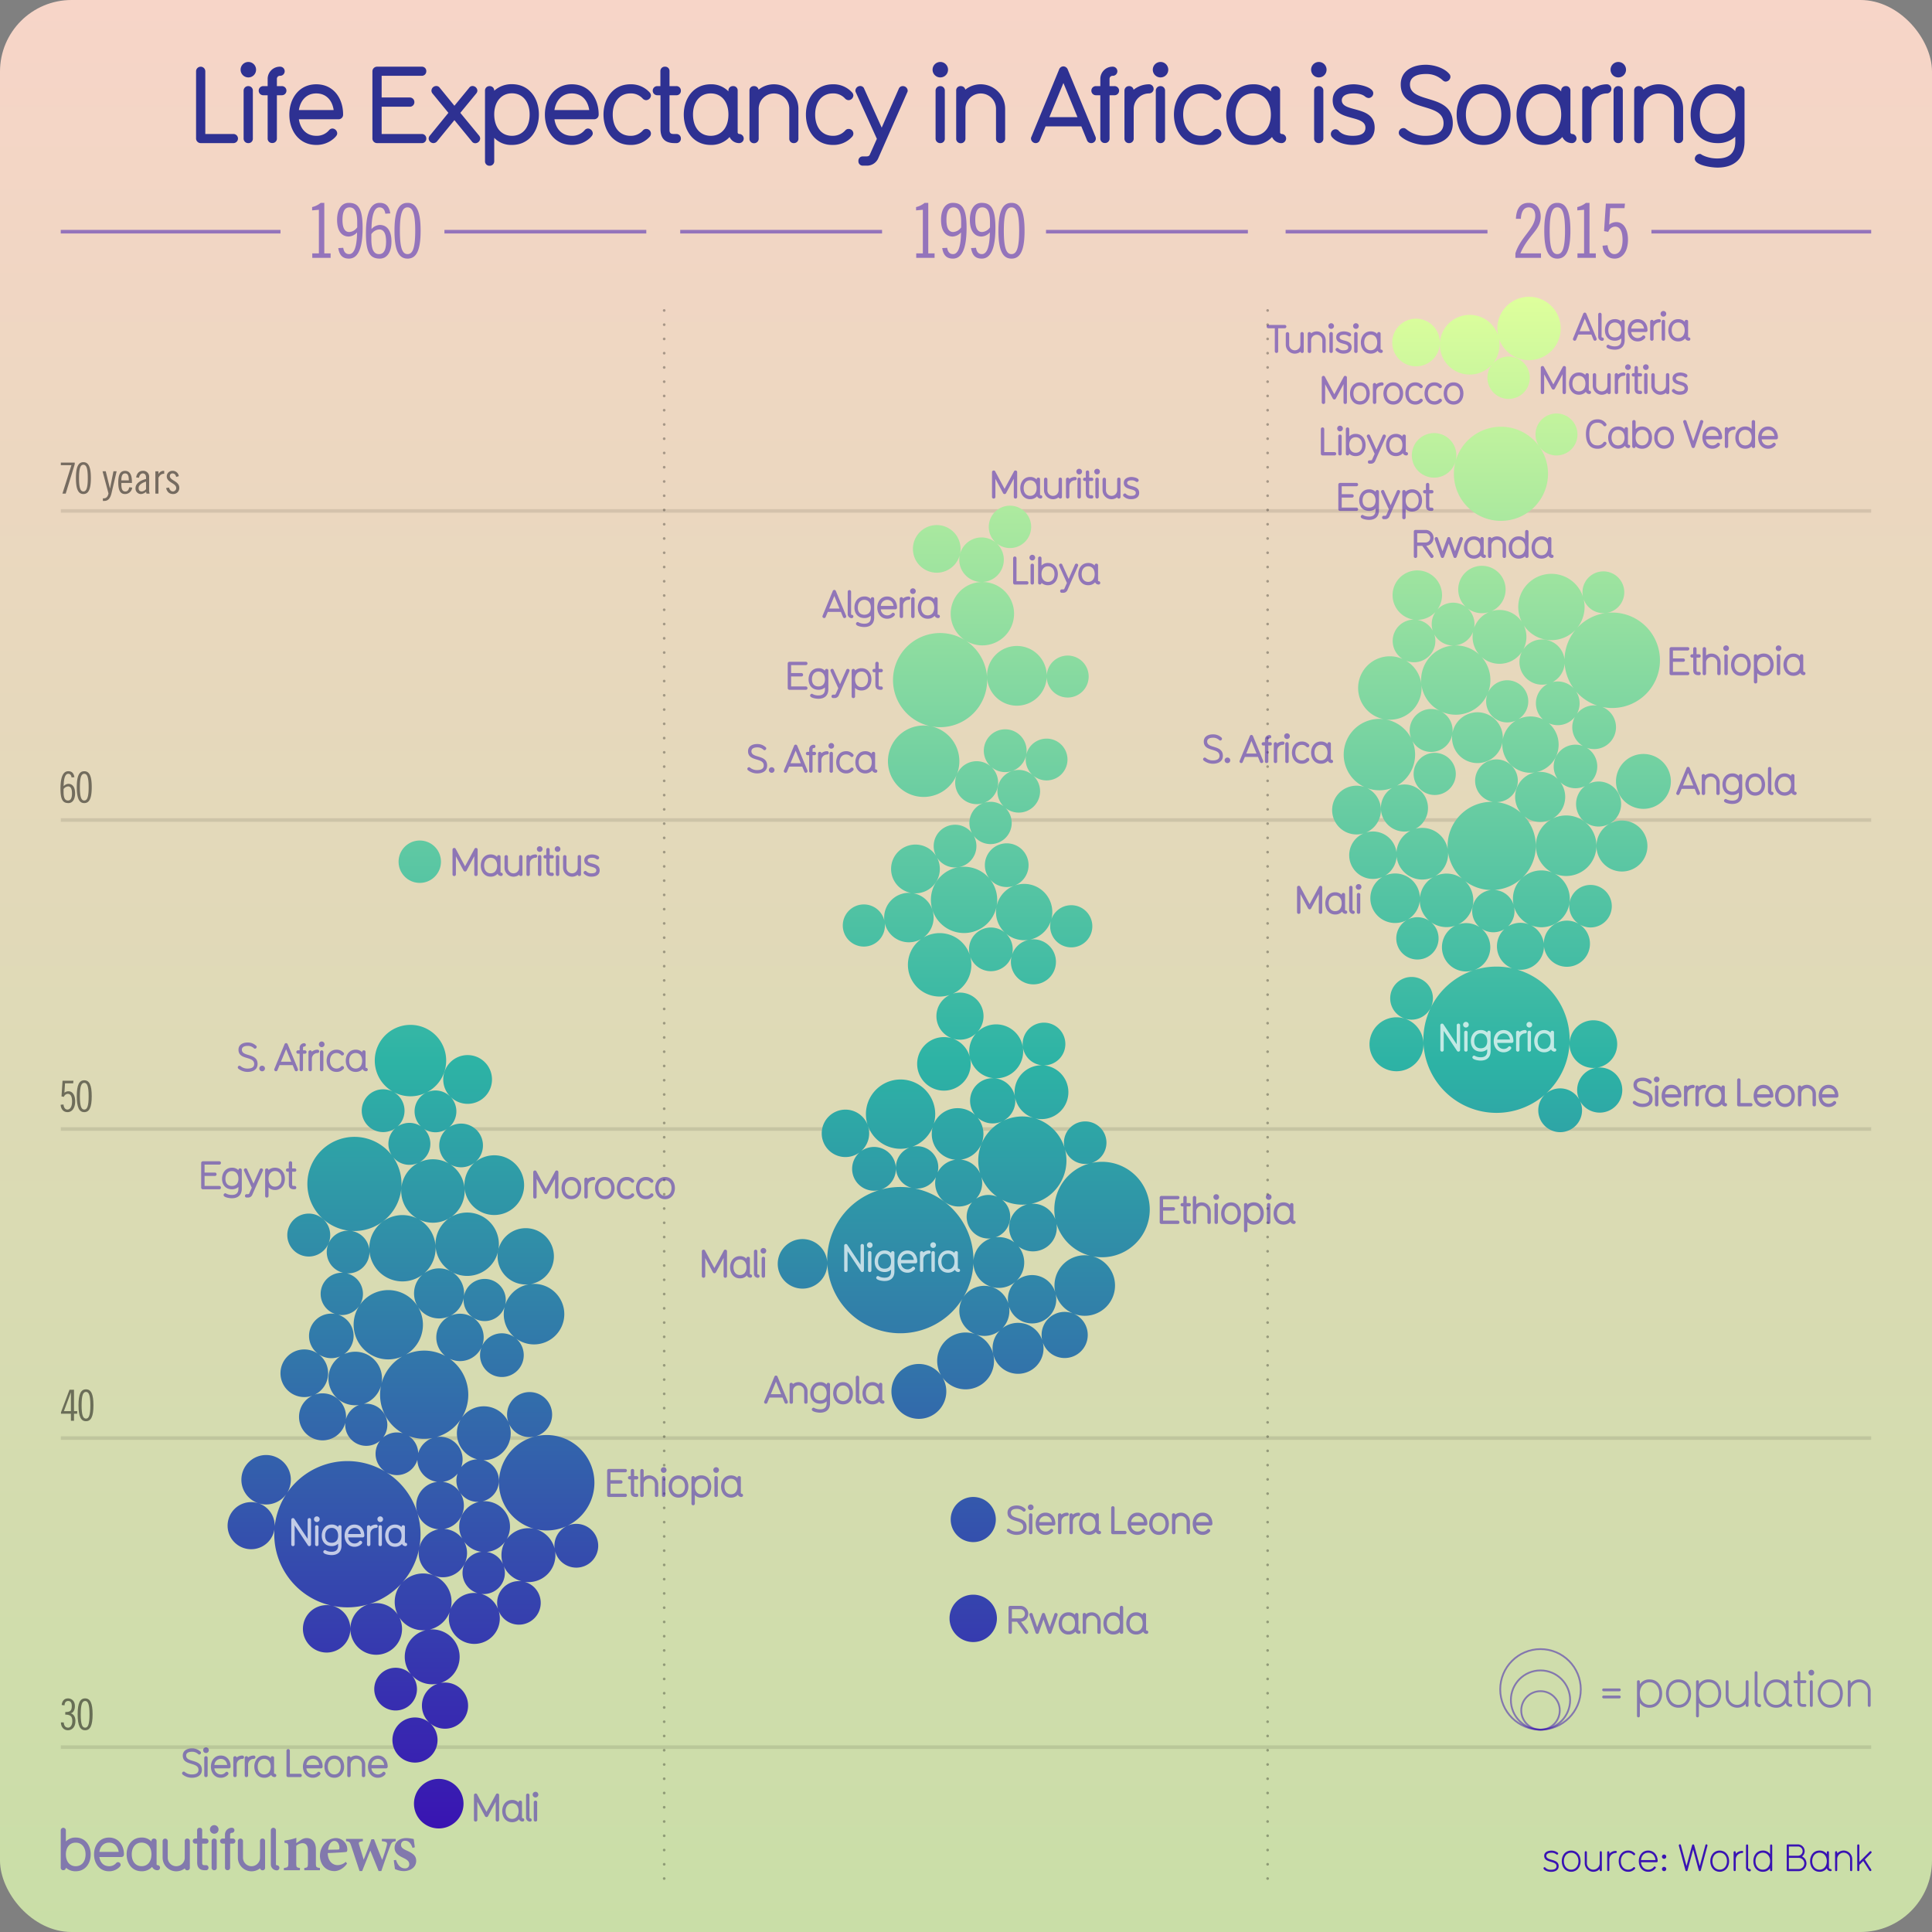 <svg xmlns="http://www.w3.org/2000/svg" xmlns:xlink="http://www.w3.org/1999/xlink" viewBox="0 0 1080 1080"><rect x="0" y="0" width="1080" height="1080" fill="#808080" stroke="none"/><style>.O{fill:#3913b2}.P{opacity:.7}.Q{opacity:.5}.R{opacity:.1}.S{stroke-miterlimit:10}.T{stroke-linejoin:round}.U{stroke-linecap:round}.V{stroke-dasharray:0 7.969}</style><defs><linearGradient id="A" x1="540" x2="540" y2="1080" gradientUnits="userSpaceOnUse"><stop offset="0" stop-color="#f7d5c8"/><stop offset="1" stop-color="#c9dea7"/></linearGradient><linearGradient id="B" x1="530.623" y1="1022.112" x2="530.623" y2="165.909" gradientUnits="userSpaceOnUse"><stop offset="0" stop-color="#3914b2"/><stop offset=".5" stop-color="#2db3a5"/><stop offset="1" stop-color="#deff9c"/></linearGradient><path id="C" d="M104.714 1045.51a1.36 1.36.0 01-1.4-1.101 7.763 7.763.0 01-4.804 1.668 7.666 7.666.0 01-7.604-7.605v-9.24a1.434 1.434.0 012.868-.033v9.272a4.753 4.753.0 109.507.0v-9.24a1.33 1.33.0 011.4-1.468 1.364 1.364.0 011.435 1.435v14.9a1.328 1.328.0 01-1.401 1.4z"/><path id="D" d="M878.295 1046.337c-3.38.0-5.27-2.77-5.27-5.942.0-3.15 1.9-5.92 5.27-5.92s5.27 2.77 5.27 5.92c0 3.17-1.9 5.942-5.27 5.942zm0-10.666c-2.48.0-4.074 1.994-4.074 4.724s1.596 4.745 4.074 4.745c2.498.0 4.072-2.016 4.072-4.745s-1.574-4.724-4.072-4.724z"/><path id="E" d="M903.22 1035.86a3.589 3.589.0 00-3.59 3.591v5.94a.599.599.0 01-1.197.0v-9.973a.599.599.0 011.197.0v.86a4.796 4.796.0 013.59-1.616.598.598.0 110 1.196z"/><path id="F" d="M48.064 794.455c-2.833.0-4.177-2.64-4.177-8.906s1.344-8.904 4.177-8.904 4.176 2.64 4.176 8.904-1.344 8.906-4.176 8.906zm0-16.37c-1.585.0-2.448 1.775-2.448 7.463s.863 7.465 2.448 7.465 2.448-1.775 2.448-7.465-.864-7.463-2.448-7.463z"/><path id="G" d="M177.112 850.83a1.584 1.584.0 111.584-1.584 1.578 1.578.0 01-1.584 1.584zm0 13.466a.924.924.0 01-.968-.924v-9.813a.929.929.0 01.968-.946.906.906.0 01.924.946v9.813a.887.887.0 01-.924.924z"/><path id="H" d="M185.385 869.313c-1.342.0-4.664-.484-4.664-1.804a1.024 1.024.0 01.945-.99c.507.0.066.065 1.232.506a6.873 6.873.0 002.486.418c2.442.0 3.63-1.166 3.63-3.477v-1a5.148 5.148.0 01-3.631 1.32c-3.477.0-5.522-2.465-5.522-5.853.0-3.3 1.98-6.205 5.522-6.205a4.742 4.742.0 013.631 1.408v-.088a.936.936.0 01.946-.946.924.924.0 01.946.946v10.407c0 3.498-2.09 5.347-5.523 5.347zm0-15.204c-2.2.0-3.63 1.716-3.63 4.335.0 2.508 1.32 3.982 3.63 3.982s3.63-1.475 3.63-3.982c0-2.62-1.408-4.335-3.63-4.335z"/><path id="I" d="M210.18 854.11a3.171 3.171.0 00-3.125 3.146v6.095a.917.917.0 01-.968.946.901.901.0 01-.924-.924v-9.813a.932.932.0 01.924-.946.903.903.0 01.946.748 5.087 5.087.0 013.146-1.122.936.936.0 110 1.87z"/><path id="J" d="M226.657 864.297a2.142 2.142.0 01-1.959-1.254 5.042 5.042.0 01-3.872 1.628c-3.587.0-5.523-2.948-5.523-6.227s1.98-6.205 5.523-6.205a4.859 4.859.0 013.63 1.452v-.088a.909.909.0 01.925-.99.884.884.0 01.968.924v8.493a.357.357.0 00.309.396.935.935.0 110 1.87zm-5.83-10.187c-2.2.0-3.63 1.716-3.63 4.335.0 2.64 1.43 4.356 3.63 4.356 2.222.0 3.63-1.717 3.63-4.356.0-2.62-1.408-4.335-3.63-4.335z"/><path id="K" d="M486.202 697.608a1.584 1.584.0 111.584-1.584 1.578 1.578.0 01-1.584 1.584zm0 13.466a.925.925.0 01-.969-.924v-9.813a.929.929.0 01.969-.946.906.906.0 01.924.946v9.813a.887.887.0 01-.924.924z"/><path id="L" d="M519.268 700.887a3.17 3.17.0 00-3.124 3.146v6.095a.917.917.0 01-.969.946.901.901.0 01-.924-.924v-9.813a.932.932.0 01.924-.946.903.903.0 01.946.748 5.089 5.089.0 013.146-1.122.936.936.0 110 1.87z"/><path id="M" d="M535.746 711.074a2.141 2.141.0 01-1.958-1.254 5.044 5.044.0 01-3.873 1.628c-3.586.0-5.522-2.948-5.522-6.227s1.98-6.205 5.522-6.205a4.863 4.863.0 013.631 1.452v-.088a.908.908.0 01.924-.99.885.885.0 01.969.924v8.493a.356.356.0 00.308.396.935.935.0 110 1.87zm-5.83-10.187c-2.2.0-3.63 1.716-3.63 4.335.0 2.64 1.43 4.356 3.63 4.356 2.223.0 3.63-1.717 3.63-4.356.0-2.62-1.408-4.335-3.63-4.335z"/><path id="N" d="M819.466 574.404a1.585 1.585.0 111.584-1.584 1.579 1.579.0 01-1.584 1.584zm0 13.465a.924.924.0 01-.968-.924v-9.812a.929.929.0 01.968-.947.907.907.0 01.924.947v9.813a.887.887.0 01-.924.924z"/><path id="O" d="M922.117 954.63a6.355 6.355.0 01-5.433-2.659v7.252a.798.798.0 11-1.596.0V940.07a.798.798.0 011.596.0v1.372a6.403 6.403.0 015.433-2.632c4.508.0 7.027 3.695 7.027 7.895.0 4.23-2.52 7.924-7.027 7.924zm0-14.224c-3.332.0-5.433 2.66-5.433 6.3s2.1 6.328 5.433 6.328 5.432-2.687 5.432-6.328-2.1-6.3-5.432-6.3z"/><path id="P" d="M938.3 954.63c-4.508.0-7.027-3.695-7.027-7.924.0-4.2 2.52-7.895 7.027-7.895s7.028 3.695 7.028 7.895c0 4.23-2.52 7.924-7.028 7.924zm0-14.224c-3.304.0-5.432 2.66-5.432 6.3s2.128 6.328 5.432 6.328c3.332.0 5.433-2.687 5.433-6.328s-2.1-6.3-5.433-6.3z"/><path id="Q" d="M292.1 1018.25a2.145 2.145.0 01-1.959-1.254 5.045 5.045.0 01-3.872 1.627c-3.587.0-5.522-2.947-5.522-6.227s1.98-6.205 5.522-6.205a4.86 4.86.0 013.63 1.453v-.088a.908.908.0 01.925-.99.884.884.0 01.968.924v8.492a.356.356.0 00.309.396.936.936.0 110 1.871zm-5.83-10.187c-2.2.0-3.63 1.715-3.63 4.334.0 2.64 1.43 4.357 3.63 4.357 2.222.0 3.63-1.717 3.63-4.357.0-2.62-1.408-4.334-3.63-4.334z"/><path id="R" d="M752.206 510.84a2.141 2.141.0 01-1.958-1.254 5.044 5.044.0 01-3.873 1.628c-3.586.0-5.523-2.948-5.523-6.227s1.98-6.205 5.523-6.205a4.863 4.863.0 013.631 1.452v-.088a.908.908.0 01.924-.99.885.885.0 01.969.924v8.493a.356.356.0 00.308.396.935.935.0 110 1.87zm-5.83-10.187c-2.2.0-3.63 1.716-3.63 4.335.0 2.64 1.43 4.356 3.63 4.356 2.223.0 3.63-1.717 3.63-4.356.0-2.62-1.408-4.335-3.63-4.335z"/><path id="S" d="M756.385 510.883a2.245 2.245.0 01-2.201-2.244v-12.52a.946.946.0 011.893-.022v12.542a.348.348.0 00.309.374.935.935.0 110 1.87z"/><path id="T" d="M379.28 837.19c-3.543.0-5.523-2.904-5.523-6.227.0-3.3 1.98-6.205 5.523-6.205s5.522 2.904 5.522 6.205c0 3.322-1.98 6.227-5.522 6.227zm0-10.562c-2.2.0-3.63 1.716-3.63 4.335.0 2.64 1.43 4.356 3.63 4.356 2.222.0 3.63-1.717 3.63-4.356.0-2.62-1.408-4.335-3.63-4.335z"/><path id="U" d="M400.332 823.35a1.584 1.584.0 111.584-1.584 1.577 1.577.0 01-1.584 1.584zm0 13.466a.925.925.0 01-.969-.924v-9.813a.929.929.0 01.969-.946.906.906.0 01.924.946v9.813a.887.887.0 01-.924.924z"/><path id="V" d="M414.436 836.817a2.142 2.142.0 01-1.959-1.254 5.042 5.042.0 01-3.872 1.628c-3.587.0-5.522-2.948-5.522-6.227s1.98-6.205 5.522-6.205a4.859 4.859.0 013.63 1.452v-.088a.909.909.0 01.925-.99.884.884.0 01.968.924v8.493a.357.357.0 00.309.396.935.935.0 110 1.87zm-5.83-10.187c-2.2.0-3.63 1.716-3.63 4.335.0 2.64 1.43 4.356 3.63 4.356 2.222.0 3.63-1.717 3.63-4.356.0-2.62-1.408-4.335-3.63-4.335z"/><path id="W" d="M614.334 913.348a.888.888.0 01-.924-.924v-6.117a3.136 3.136.0 10-6.271.0v6.095a.935.935.0 01-.968.969.906.906.0 01-.924-.946v-9.836a.875.875.0 01.924-.924.92.92.0 01.946.726 5.026 5.026.0 018.163 3.917v6.095a.9.9.0 01-.946.946z"/><path id="X" d="M640.954 913.348a2.142 2.142.0 01-1.958-1.254 5.044 5.044.0 01-3.873 1.628c-3.586.0-5.522-2.948-5.522-6.227s1.98-6.205 5.522-6.205a4.86 4.86.0 013.631 1.452v-.088a.908.908.0 01.924-.99.885.885.0 01.969.924v8.493a.356.356.0 00.308.396.935.935.0 110 1.87zm-5.83-10.187c-2.2.0-3.63 1.716-3.63 4.335.0 2.64 1.43 4.356 3.63 4.356 2.223.0 3.63-1.717 3.63-4.356.0-2.62-1.408-4.335-3.63-4.335z"/><path id="Y" d="M829.71 311.9a2.142 2.142.0 01-1.958-1.254 5.044 5.044.0 01-3.873 1.628c-3.586.0-5.522-2.948-5.522-6.227s1.98-6.205 5.522-6.205a4.863 4.863.0 013.631 1.452v-.088a.908.908.0 01.924-.99.885.885.0 01.969.924v8.493a.356.356.0 00.308.396.935.935.0 110 1.87zm-5.83-10.187c-2.2.0-3.63 1.716-3.63 4.335.0 2.64 1.43 4.356 3.63 4.356 2.223.0 3.63-1.717 3.63-4.356.0-2.62-1.408-4.335-3.63-4.335z"/><path id="Z" d="M291.13 489.706a.897.897.0 01-.924-.727 5.124 5.124.0 01-3.169 1.101 5.058 5.058.0 01-5.017-5.018v-6.095a.946.946.0 011.893-.021v6.116a3.135 3.135.0 106.271.0v-6.095a.878.878.0 01.925-.968.9.9.0 01.946.946v9.835a.877.877.0 01-.925.925z"/><path id="a" d="M323.865 489.706a.898.898.0 01-.925-.727 5.123 5.123.0 01-3.168 1.101 5.057 5.057.0 01-5.017-5.018v-6.095a.946.946.0 011.893-.021v6.116a3.135 3.135.0 106.271.0v-6.095a.877.877.0 01.924-.968.9.9.0 01.946.946v9.835a.877.877.0 01-.924.925z"/><path id="b" d="M330.706 490.057a5.791 5.791.0 01-4.269-1.65.974.974.0 01.792-1.562.906.906.0 01.683.374 3.755 3.755.0 002.794.969c1.98.0 2.62-.683 2.62-1.672.0-2.816-6.71-1.08-6.71-5.61.0-2.398 2.244-3.278 4.334-3.278 1.188.0 3.982.594 3.982 1.826a.987.987.0 01-.924.99 1.329 1.329.0 01-.727-.286 3.568 3.568.0 00-2.332-.66c-1.826.0-2.464.682-2.464 1.408.0 2.618 6.732.924 6.732 5.61.0 2.596-2.178 3.542-4.51 3.542z"/><path id="c" d="M338.063 670.36c-3.542.0-5.522-2.904-5.522-6.227.0-3.3 1.98-6.205 5.522-6.205s5.523 2.904 5.523 6.205c0 3.322-1.98 6.227-5.523 6.227zm0-10.562c-2.2.0-3.63 1.716-3.63 4.335.0 2.64 1.43 4.356 3.63 4.356 2.223.0 3.63-1.717 3.63-4.356.0-2.62-1.408-4.335-3.63-4.335z"/><path id="d" d="M354.277 668.688a5.112 5.112.0 01-3.938 1.672c-3.543.0-5.523-2.904-5.523-6.227.0-3.3 1.98-6.205 5.523-6.205a5.112 5.112.0 013.938 1.672.96.96.0 01.264.639 1.026 1.026.0 01-.99.946 1.043 1.043.0 01-.682-.309 3.235 3.235.0 00-2.53-1.078c-2.2.0-3.63 1.716-3.63 4.335.0 2.64 1.43 4.356 3.63 4.356a3.273 3.273.0 002.53-1.078.878.878.0 01.682-.33.95.95.0 01.727 1.606z"/><path id="e" d="M600.9 268.5a3.171 3.171.0 00-3.125 3.146v6.096a.917.917.0 01-.969.945.901.901.0 01-.924-.924v-9.812a.932.932.0 01.924-.947.903.903.0 01.947.748 5.09 5.09.0 013.146-1.121.935.935.0 110 1.869z"/><path id="f" d="M603.276 265.213a1.585 1.585.0 111.584-1.584 1.578 1.578.0 01-1.584 1.584zm0 13.465a.925.925.0 01-.969-.924v-9.812a.93.93.0 01.969-.947.907.907.0 01.924.947v9.813a.887.887.0 01-.924.924z"/><path id="g" d="M524.432 345.502a2.14 2.14.0 01-1.958-1.254 5.039 5.039.0 01-3.872 1.629c-3.587.0-5.523-2.95-5.523-6.227s1.98-6.205 5.523-6.205a4.862 4.862.0 013.63 1.451v-.088a.908.908.0 01.925-.99.885.885.0 01.968.924v8.494a.357.357.0 00.308.396.935.935.0 110 1.869zm-5.83-10.187c-2.2.0-3.63 1.717-3.63 4.336.0 2.64 1.43 4.355 3.63 4.355 2.222.0 3.63-1.717 3.63-4.355.0-2.62-1.408-4.336-3.63-4.336z"/><path id="h" d="M122.584 664.826h-9.153a.954.954.0 01-.968-.924v-13.796a.958.958.0 01.968-.946h9.153a.89.89.0 01.925.924.919.919.0 01-.925.946h-8.23v4.444h5.765a.94.94.0 01.946.946.926.926.0 01-.946.946h-5.765v5.59h8.23a.906.906.0 01.925.946.89.89.0 01-.925.924z"/><path id="i" d="M164.71 664.826h-.374c-2.1.0-2.882-1.1-2.882-2.904v-6.91h-.66a.935.935.0 11-.022-1.87h.66v-3.06a.893.893.0 01.946-.924.876.876.0 01.924.924v3.06h1.408a.913.913.0 01.925.924.895.895.0 01-.925.946h-1.408v7.107c0 .616.22.836.837.836h.55a.908.908.0 01.946.924.895.895.0 01-.925.946z"/><path id="j" d="M981.17 444.78c-3.542.0-5.522-2.904-5.522-6.227.0-3.3 1.98-6.205 5.522-6.205s5.522 2.904 5.522 6.205c0 3.322-1.98 6.227-5.522 6.227zm0-10.562c-2.2.0-3.63 1.716-3.63 4.335.0 2.64 1.43 4.356 3.63 4.356 2.222.0 3.63-1.717 3.63-4.356.0-2.62-1.408-4.335-3.63-4.335z"/><path id="k" d="M474.815 375.242l-5.94 13.5a2.523 2.523.0 01-2.421 1.475h-.704a.888.888.0 01-.924-.969.875.875.0 01.924-.924h.683c.286.0.594-.044.726-.353l1.452-3.256-4.3-9.483a.796.796.0 01-.11-.418.992.992.0 011.012-.925.849.849.0 01.793.572l3.586 7.966 3.5-7.966a.871.871.0 01.813-.55.975.975.0 011.013.902.75.75.0 01-.11.418z"/><path id="l" d="M177.464 588.645a3.17 3.17.0 00-3.124 3.146v6.095a.918.918.0 01-.969.946.901.901.0 01-.924-.924v-9.813a.932.932.0 01.924-.946.903.903.0 01.946.748 5.089 5.089.0 013.146-1.122.936.936.0 110 1.87z"/><path id="m" d="M423.178 432.348a8.283 8.283.0 01-5.105-1.826.879.879.0 01-.308-.683.953.953.0 01.946-.945c.33.0.44.11.836.418a5.96 5.96.0 003.631 1.166c2.618.0 3.762-.946 3.762-2.574.0-4.577-8.78-1.98-8.78-7.966.0-2.684 2.268-4.026 5.172-4.026a6.752 6.752.0 014.773 1.87.866.866.0 01.242.595 1.025 1.025.0 01-.945.99c-.33.0-.506-.154-.88-.484a4.832 4.832.0 00-3.189-1.078c-2.377.0-3.28.946-3.28 2.134.0 4.115 8.78 1.673 8.78 7.966.0 3.278-2.75 4.444-5.654 4.444z"/><path id="n" d="M450.458 431.974a.9.9.0 01-.836-.572l-1.167-2.86h-7.326l-1.188 2.86a.893.893.0 01-.813.572.972.972.0 01-.99-.924.716.716.0 01.088-.374l5.654-13.752a.961.961.0 01.902-.683 1 1 0 01.902.683l5.677 13.752a1.023 1.023.0 01.065.374.938.938.0 01-.968.924zm-5.677-12.322-2.883 6.997h5.766z"/><path id="o" d="M455.227 422.16h-1v8.867a.899.899.0 01-.969.924.888.888.0 01-.924-.924v-8.867h-.902a.935.935.0 010-1.87h.902v-1.496a2.507 2.507.0 012.531-2.486.936.936.0 110 1.87.616.616.0 00-.639.594v1.52h1a.936.936.0 110 1.87z"/><path id="p" d="M476.897 430.677a5.108 5.108.0 01-3.937 1.672c-3.543.0-5.523-2.904-5.523-6.227.0-3.3 1.98-6.205 5.523-6.205a5.108 5.108.0 013.938 1.672.957.957.0 01.265.639 1.025 1.025.0 01-.99.946 1.045 1.045.0 01-.683-.309 3.231 3.231.0 00-2.529-1.078c-2.2.0-3.63 1.716-3.63 4.335.0 2.64 1.43 4.356 3.63 4.356a3.27 3.27.0 002.529-1.078.881.881.0 01.683-.33.949.949.0 01.726 1.606z"/><path id="q" d="M489.502 431.974a2.14 2.14.0 01-1.957-1.254 5.044 5.044.0 01-3.873 1.628c-3.586.0-5.523-2.948-5.523-6.227s1.98-6.205 5.523-6.205a4.863 4.863.0 013.631 1.452v-.088a.908.908.0 01.924-.99.885.885.0 01.969.924v8.493a.356.356.0 00.307.396.935.935.0 110 1.87zm-5.83-10.187c-2.2.0-3.63 1.716-3.63 4.335.0 2.64 1.43 4.356 3.63 4.356 2.223.0 3.63-1.717 3.63-4.356.0-2.62-1.408-4.335-3.63-4.335z"/><path id="r" d="M179.432 988.528h-8.14a3.565 3.565.0 003.564 3.389 3.302 3.302.0 002.618-1.145.913.913.0 01.683-.352 1.026 1.026.0 01.99.968c0 .265-.066.462-.528.924a5.36 5.36.0 01-3.763 1.475c-3.543.0-5.523-2.927-5.523-6.227.0-3.278 1.98-6.205 5.523-6.205 3.586.0 5.5 2.927 5.5 6.205a.939.939.0 01-.925.968zm-4.576-5.303a3.608 3.608.0 00-3.564 3.41h7.13c-.31-2.112-1.63-3.4-3.564-3.4z"/><path id="s" d="M640.465 852.757h-8.142a3.564 3.564.0 003.564 3.389 3.302 3.302.0 002.618-1.145.911.911.0 01.682-.352 1.026 1.026.0 01.99.968c0 .265-.065.462-.527.924a5.36 5.36.0 01-3.763 1.475c-3.542.0-5.522-2.927-5.522-6.227.0-3.278 1.98-6.205 5.522-6.205 3.587.0 5.5 2.927 5.5 6.205a.938.938.0 01-.924.968zm-4.577-5.303a3.608 3.608.0 00-3.564 3.41h7.13c-.308-2.112-1.628-3.4-3.564-3.4z"/><path id="t" d="M757.86 254.972a5.207 5.207.0 01-3.631-1.32.899.899.0 01-.968.924.887.887.0 01-.924-.924v-13.773a.946.946.0 011.892-.022v4.114a4.889 4.889.0 013.631-1.43c3.542.0 5.522 2.904 5.522 6.205.0 3.322-1.98 6.227-5.522 6.227zm0-10.562c-2.2.0-3.63 1.716-3.63 4.335.0 2.64 1.43 4.356 3.63 4.356s3.63-1.717 3.63-4.356c0-2.62-1.43-4.335-3.63-4.335z"/><path id="u" d="M189.28 66.68h-22.2c.84 5.64 4.44 9.24 9.72 9.24a9.004 9.004.0 007.139-3.119 2.486 2.486.0 011.86-.961 2.8 2.8.0 012.7 2.641c0 .72-.18 1.26-1.44 2.52a14.621 14.621.0 01-10.26 4.02c-9.66.0-15.06-7.98-15.06-16.98.0-8.94 5.4-16.92 15.06-16.92 9.78.0 15 7.98 15 16.92a2.558 2.558.0 01-2.52 2.64zM176.8 52.22c-5.64.0-8.94 4.14-9.72 9.3h19.44c-.84-5.76-4.44-9.3-9.72-9.3z"/><path id="v" d="M642.263 52.22a8.645 8.645.0 00-8.521 8.58v16.62a2.501 2.501.0 01-2.64 2.58 2.457 2.457.0 01-2.52-2.52V50.72a2.542 2.542.0 012.52-2.58 2.463 2.463.0 012.58 2.041 13.875 13.875.0 018.58-3.061 2.551 2.551.0 110 5.1z"/><path id="w" d="M648.742 43.28a4.32 4.32.0 114.319-4.319 4.302 4.302.0 01-4.319 4.319zm0 36.72a2.52 2.52.0 01-2.64-2.52V50.72a2.533 2.533.0 012.64-2.58 2.472 2.472.0 012.52 2.58v26.76a2.42 2.42.0 01-2.52 2.52z"/></defs><rect width="1080" height="1080" rx="40" fill="url(#A)"/><g class="O Q"><path d="M42.328 1046.045a7.892 7.892.0 01-5.503-2.002 1.364 1.364.0 01-1.468 1.401 1.346 1.346.0 01-1.401-1.401v-20.88a1.435 1.435.0 012.869-.033v6.238a7.4 7.4.0 015.503-2.169c5.37.0 8.373 4.403 8.373 9.406.0 5.037-3.002 9.44-8.373 9.44zm0-16c-3.335.0-5.503 2.602-5.503 6.57.0 4.003 2.168 6.604 5.503 6.604s5.504-2.602 5.504-6.604c0-3.97-2.168-6.57-5.504-6.57zm25.555 8.037h-12.34c.467 3.136 2.468 5.137 5.403 5.137a5.003 5.003.0 003.969-1.734 1.383 1.383.0 011.034-.533 1.556 1.556.0 011.501 1.468c0 .4-.1.7-.8 1.4a8.129 8.129.0 01-5.704 2.235c-5.37.0-8.372-4.437-8.372-9.44.0-4.97 3.002-9.406 8.372-9.406 5.437.0 8.34 4.437 8.34 9.406a1.422 1.422.0 01-1.401 1.468zm-6.937-8.038c-3.136.0-4.97 2.3-5.403 5.17H66.35c-.467-3.202-2.468-5.17-5.403-5.17zM88 1045.478a3.247 3.247.0 01-2.969-1.901 7.642 7.642.0 01-5.87 2.469c-5.437.0-8.372-4.47-8.372-9.44s3.002-9.406 8.372-9.406a7.369 7.369.0 015.504 2.202v-.134a1.376 1.376.0 011.4-1.501 1.341 1.341.0 011.468 1.401v12.875a.54.54.0 00.467.601 1.418 1.418.0 110 2.835zm-8.84-15.443c-3.336.0-5.504 2.602-5.504 6.57.0 4.003 2.168 6.604 5.504 6.604 3.37.0 5.504-2.602 5.504-6.604.0-3.97-2.135-6.57-5.504-6.57z"/><use xlink:href="#C"/><path d="M115.158 1045.478h-.567c-3.17.0-4.37-1.668-4.37-4.403V1030.6h-1a1.418 1.418.0 11-.033-2.835h1v-4.637a1.355 1.355.0 011.435-1.4 1.328 1.328.0 011.401 1.4v4.637h2.135a1.383 1.383.0 011.4 1.401 1.356 1.356.0 01-1.4 1.434h-2.135v10.774c0 .934.333 1.268 1.268 1.268h.833a1.376 1.376.0 011.435 1.4 1.357 1.357.0 01-1.4 1.435zm4.604-20.415a2.401 2.401.0 112.402-2.401 2.392 2.392.0 01-2.402 2.401zm0 20.414a1.4 1.4.0 01-1.467-1.401V1029.2a1.408 1.408.0 011.467-1.435 1.374 1.374.0 011.401 1.435v14.876a1.346 1.346.0 01-1.401 1.401zm10.376-14.877h-1.5v13.442a1.364 1.364.0 01-1.468 1.401 1.346 1.346.0 01-1.401-1.401V1030.6h-1.37a1.418 1.418.0 010-2.835h1.367v-2.27a3.801 3.801.0 013.836-3.769 1.418 1.418.0 110 2.835.934.934.0 00-.967.9v2.302h1.5a1.418 1.418.0 110 2.835z"/><use x="42.068" xlink:href="#C"/><path d="M154.725 1045.544a3.403 3.403.0 01-3.336-3.402v-18.98a1.435 1.435.0 012.869-.033v19.013a.527.527.0 00.467.567 1.418 1.418.0 110 2.835zm15.37-.066v-1.264c1.886-.237 2.046-.437 2.046-3.157v-6.7c0-2.8-1.248-4.017-3.064-4.017a5.597 5.597.0 00-3.47 1.493v9.476c0 2.527.187 2.658 2.06 2.896v1.264h-8.968v-1.264c2.254-.33 2.5-.4 2.5-3v-8.2c0-2.446-.303-2.565-2.185-2.922v-1.184a34.101 34.101.0 006.653-1.533l-.052 2.95 2.6-1.745a5.659 5.659.0 013.159-1.086c3.194.0 5.2 2.338 5.2 6.3v7.5c0 2.54.237 2.657 2.277 2.92v1.264zm23.9-3.703c-2.458 3.427-5.488 4.178-7.014 4.178-5.142.0-8.124-3.936-8.124-8.594a10.333 10.333.0 012.832-7.062 8.602 8.602.0 016.082-2.814 6.386 6.386.0 016.37 6.347c-.014.715-.08 1.277-.612 1.4-.767.184-6.17.5-10.318.647.062 4.587 2.717 6.74 5.556 6.74a6.776 6.776.0 004.543-1.866zm-7.07-12.7c-1.667.0-3.167 1.807-3.516 4.963l5.486-.118c.6-.026.848-.146.848-.792.04-2.022-1.037-4.053-2.818-4.053zm34.284.145c-1.943.343-2.248.624-3.105 2.765-1.33 3.462-3.102 8.53-4.934 13.94h-1.512l-4.65-11.46-4.55 11.46h-1.472l-4.685-14.192c-.687-1.985-.94-2.274-2.855-2.512v-1.25h9.397v1.25c-2.325.345-2.535.672-2.058 2.133l2.52 8.214c1.507-3.68 2.988-7.62 4.327-11.424h1.456c1.4 3.76 2.986 7.702 4.573 11.568.742-2.107 2.062-5.964 2.557-8.108.412-1.674-.008-2.078-2.753-2.383v-1.25h7.742zm9.4 3.746c-.92-2.606-2.155-3.984-4.2-3.984a2.166 2.166.0 00-2.225 2.266c0 1.497 1.046 2.264 3.16 3.216 3.278 1.496 5.3 2.787 5.3 5.736.0 3.85-3.6 5.764-6.945 5.764a12.073 12.073.0 01-4.92-1.161l-.662-4.892 1.252-.224c.8 2.5 2.33 4.75 4.976 4.75a2.231 2.231.0 002.438-2.281c0-1.423-.76-2.333-3.092-3.467-2.67-1.295-5.107-2.64-5.107-5.775.0-3.046 2.533-5.42 6.565-5.42a18.751 18.751.0 014.112.567l.62 4.577z"/></g><g class="O"><path d="M867.04 1046.378c-1.26.0-3.38-.44-4.115-1.658a.506.506.0 01-.084-.314.572.572.0 011.07-.336 4.001 4.001.0 003.129 1.112c2.037.0 3.065-.672 3.065-2.036.0-3.17-6.887-1.49-6.887-5.7.0-2.12 2.12-2.94 4.03-2.94a5.689 5.689.0 013.611 1.218.587.587.0 01.188.398.681.681.0 01-.65.631.558.558.0 01-.398-.168 4.195 4.195.0 00-2.751-.883c-1.848.0-2.835.715-2.835 1.743.0 2.94 6.887 1.386 6.887 5.7.0 2.393-2.1 3.232-4.262 3.232z"/><use xlink:href="#D"/><path d="M894.862 1045.98a.59.59.0 01-.608-.588v-.672a4.665 4.665.0 01-3.591 1.617 4.84 4.84.0 01-4.787-4.787v-6.13a.598.598.0 011.196.0v6.13a3.591 3.591.0 007.182.0v-6.13a.598.598.0 011.196.0v9.973a.586.586.0 01-.588.588z"/><use xlink:href="#E"/><path d="M913.9 1044.74a4.878 4.878.0 01-3.759 1.596c-3.38.0-5.27-2.77-5.27-5.942.0-3.15 1.9-5.92 5.27-5.92a4.875 4.875.0 013.759 1.596.557.557.0 01.168.398.658.658.0 01-.608.631.618.618.0 01-.441-.211 3.703 3.703.0 00-2.877-1.217c-2.477.0-4.072 1.994-4.072 4.724s1.596 4.745 4.072 4.745a3.773 3.773.0 002.877-1.218.616.616.0 01.441-.21.624.624.0 01.608.609.603.603.0 01-.168.42zm12.158-3.737h-8.713c.188 2.395 1.742 4.137 4.03 4.137a3.795 3.795.0 003.086-1.449.55.55.0 01.504-.293.642.642.0 01.65.566c0 .2.0.23-.398.693a4.961 4.961.0 01-3.842 1.68c-3.38.0-5.27-2.77-5.27-5.942.0-3.15 1.9-5.92 5.27-5.92s5.27 2.793 5.27 5.92a.635.635.0 01-.588.608zm-4.682-5.332c-2.52.0-3.843 1.932-4.03 4.136h8.083c-.188-2.394-1.743-4.136-4.052-4.136zm8.862 3.422a1.197 1.197.0 110-2.394 1.197 1.197.0 010 2.394zm0 6.887a1.197 1.197.0 110-2.394 1.197 1.197.0 010 2.394zm24.232-14.194-3.695 13.752a.581.581.0 01-.588.441.559.559.0 01-.567-.441l-3.148-11.63-3.13 11.63a.557.557.0 01-.566.441.581.581.0 01-.588-.441l-3.695-13.752a.569.569.0 01-.021-.189.609.609.0 01.609-.608.523.523.0 01.545.462l3.15 11.632 3.128-11.632a.556.556.0 01.567-.42.564.564.0 01.588.42l3.128 11.632 3.15-11.632a.552.552.0 01.546-.462.608.608.0 01.608.608.594.594.0 01-.021.189z"/><use x="83.033" xlink:href="#D"/><use x="70.665" xlink:href="#E"/><path d="M978.107 1046.105a2.201 2.201.0 01-2.079-2.226v-12.262a.599.599.0 011.197.0v12.262c0 1.344 1.5.566 1.5 1.512a.677.677.0 01-.608.714zm11.99-.125a.591.591.0 01-.609-.588v-1.05a4.76 4.76.0 01-4.072 1.995c-3.38.0-5.27-2.77-5.27-5.942.0-3.15 1.9-5.92 5.27-5.92a4.798 4.798.0 014.072 1.974v-4.83a.599.599.0 011.197.0v13.773a.585.585.0 01-.588.588zm-4.682-10.3c-2.48.0-4.074 1.994-4.074 4.724s1.596 4.745 4.074 4.745c2.498.0 4.072-2.016 4.072-4.745s-1.574-4.724-4.072-4.724zm20.086 10.3h-6.1a.635.635.0 01-.608-.588v-13.773a.519.519.0 01.545-.588h5.7a3.795 3.795.0 013.779 3.737 3.643 3.643.0 01-1.491 3.003 4.303 4.303.0 01-1.826 8.209zm-.462-13.773h-5.04v5.165h5.04a2.583 2.583.0 100-5.165zm.462 6.36h-5.5v6.215h5.5a3.107 3.107.0 100-6.215zm17.797 7.413h-.02a2.173 2.173.0 01-2.078-1.638 4.765 4.765.0 01-4.074 1.995c-3.422.0-5.27-2.814-5.27-5.942.0-3.17 1.9-5.92 5.27-5.92a4.803 4.803.0 014.074 1.974v-1.028a.591.591.0 01.608-.588.573.573.0 01.588.588v8.46c0 1.344 1.512.504 1.512 1.512a.577.577.0 01-.608.588zm-6.174-10.3c-2.477.0-4.072 1.994-4.072 4.724s1.596 4.745 4.072 4.745c2.5.0 4.074-2.016 4.074-4.745s-1.575-4.724-4.074-4.724zm17.682 10.3a.59.59.0 01-.609-.588v-6.13a3.59 3.59.0 00-7.181.0v6.13a.598.598.0 01-1.196.0v-9.973a.598.598.0 011.196.0v.672a4.79 4.79.0 018.378 3.17v6.13a.586.586.0 01-.588.588zm11.235-10.12-3.6 3.6 3.57 5.585a.598.598.0 01.125.336.637.637.0 01-.629.566.593.593.0 01-.504-.272l-3.443-5.354-2.163 2.184v2.877a.598.598.0 01-1.196.0v-13.774a.598.598.0 011.196.0v9.196l5.795-5.795a.587.587.0 01.44-.188.605.605.0 01.609.588.588.588.0 01-.189.44z"/></g><g fill="none" stroke="#000" stroke-width="2"><path d="M34 976.663h1012" class="R S"/><path d="M34 803.9h1012" class="R T"/><path d="M34 631.138h1012" class="R S"/><path d="M34 458.374h1012" class="R T"/><path d="M34 285.613h1012" class="R S"/></g><g class="Q"><path d="M34.48 953.105c.192-2.04 1.297-3.695 3.528-3.695 1.944.0 3.864 1.344 3.864 4.225.0 2.447-1.008 3.84-2.256 4.08v.047c1.944.648 2.544 2.473 2.544 4.32.0 3.553-2.063 5.137-4.224 5.137-2.305.0-3.864-1.848-3.9-4.367h1.584c.145 1.87.96 2.928 2.496 2.928 1.152.0 2.305-1.248 2.305-3.625.0-2.855-1.2-3.672-3.937-3.672v-1.44c2.592.0 3.648-.625 3.648-3.312.0-2.064-.816-2.88-2.017-2.88-1.488.0-2.016 1.248-2.063 2.447zm13.103 14.115c-2.832.0-4.177-2.64-4.177-8.904s1.345-8.904 4.177-8.904 4.177 2.64 4.177 8.904-1.345 8.904-4.177 8.904zm0-16.37c-1.584.0-2.448 1.775-2.448 7.465s.864 7.465 2.448 7.465 2.448-1.777 2.448-7.465-.864-7.465-2.448-7.465z"/><path d="M41.367 776.885v11.953h1.8v1.44h-1.8v3.938H39.64v-3.937h-5.545v-.814l4.753-12.578zm-5.64 11.953h3.913v-10.37h-.048z"/><use xlink:href="#F"/><path d="M35.487 617.42c.144 1.248.672 2.832 2.208 2.832 1.488.0 2.592-1.535 2.592-4.535.0-3.24-1.104-4.248-2.376-4.248a2.385 2.385.0 00-2.184 1.68l-1.345-.24.576-8.785h6.097l-.145 1.44h-4.56l-.337 5.28a3.595 3.595.0 012.305-.816c2.017.0 3.696 1.873 3.696 5.64.0 3.96-1.92 6.025-4.225 6.025-2.496.0-3.744-1.873-3.888-4.13z"/><use x="-.96" y="-172.762" xlink:href="#F"/><path d="M40 434.575c-.24-1.728-1.2-2.017-1.872-2.017-1.536.0-2.496 2.113-2.544 6.938a3.764 3.764.0 012.664-1.32c1.944.0 3.72 1.393 3.72 5.328.0 3.36-1.44 5.425-3.72 5.425-3 0-4.44-1.73-4.44-7.97.0-6.96 1.633-9.84 4.37-9.84 2.23.0 3.072 1.344 3.408 3.36zm-4.464 8.16c0 3.504.912 4.752 2.448 4.752 1.344.0 2.256-1.008 2.256-4.008.0-3.097-1.056-3.865-2.16-3.865a3.291 3.291.0 00-2.544 1.488zm11.568 6.195c-2.833.0-4.177-2.64-4.177-8.905s1.344-8.904 4.177-8.904 4.176 2.64 4.176 8.904-1.344 8.905-4.176 8.905zm0-16.37c-1.585.0-2.448 1.777-2.448 7.465s.863 7.465 2.448 7.465 2.448-1.775 2.448-7.465-.864-7.465-2.448-7.465z"/><path d="M34 258.598h7.776v.912l-5.04 16.417H34.9l5.04-15.9H34zm12.623 17.57c-2.832.0-4.177-2.64-4.177-8.905s1.345-8.904 4.177-8.904 4.177 2.64 4.177 8.904-1.345 8.905-4.177 8.905zm0-16.37c-1.584.0-2.448 1.777-2.448 7.465s.864 7.465 2.448 7.465 2.448-1.775 2.448-7.465-.864-7.465-2.448-7.465zm12.48 3.648 2.353 9.553h.048l1.92-9.553H65.2l-2.856 12.217c-.647 2.736-1.848 4.346-3.937 4.346h-.888v-1.44h.528c1.368.0 2.256-.983 2.592-2.736l-3.312-12.385zm8.736 6.53v.695c0 3.05.696 4.057 2.328 4.057 1.32.0 1.872-1.225 2.088-2.352l1.633.2a3.996 3.996.0 01-3.961 3.601c-2.616.0-3.816-1.968-3.816-6.48s1.2-6.48 3.816-6.48c2.64.0 3.816 2.354 3.816 5.953v.816zm4.177-1.44c-.048-2.688-.528-3.888-2.1-3.888-1.248.0-2.063.912-2.088 3.888zm4.08-1.68c.336-1.968 1.487-3.648 3.696-3.648a3.253 3.253.0 013.576 3.553v6.96a5.151 5.151.0 00.312 2.208h-1.8l-.216-1.056A4.569 4.569.0 0179 276.169a3.031 3.031.0 01-3.241-3.216c0-3.072 3.385-4.633 5.88-5.186v-.888c0-1.368-.696-2.23-1.8-2.23-1.32.0-1.97 1.32-2.16 2.447zm5.544 2.353c-1.584.48-4.152 1.632-4.152 3.6.0 1.176.528 1.92 1.776 1.92a3.537 3.537.0 002.376-1.296zm5.207-5.76h1.73v1.513h.048a3.199 3.199.0 013.168-1.753v1.633c-1.296.0-2.28.432-3.216 2.208v8.88h-1.73zm11.655 3.168c-.312-1.08-.77-1.967-2.16-1.967a1.402 1.402.0 00-1.393 1.487c0 2.544 5.28 2.688 5.28 6.577a3.343 3.343.0 01-3.408 3.456c-2.256.0-3.384-1.224-3.984-3.312l1.584-.336c.36 1.104 1 2.208 2.28 2.208a1.899 1.899.0 001.801-1.896c0-2.88-5.28-2.928-5.28-6.6a3.097 3.097.0 013.241-3.025 3.356 3.356.0 013.479 2.977z"/></g><g opacity=".3" fill="none" stroke="#000" stroke-width="1.5" class="T U"><path d="M371.282 1050.113h0"/><path d="M371.282 1042.144V177.528" class="V"/><path d="M371.282 173.543h0"/></g><g opacity=".3" fill="none" stroke="#000" stroke-width="1.5" class="T U"><path d="M708.61 1050.113h0"/><path d="M708.61 1042.144V177.528" class="V"/><path d="M708.61 173.543h0"/></g><path d="M33.956 129.518h122.836m91.654.0h112.836m684.718.0H923.164m-91.664.0H718.673m-338.428.0H493.08m91.656.0h112.836" class="Q S" fill="none" stroke-width="2" stroke="#3913b2"/><path d="M243.448 695.532a17.715 17.715.0 1117.715 17.715 17.715 17.715.0 01-17.715-17.715zM241.6 941.528a15.339 15.339.0 10-15.339-15.339 15.339 15.339.0 0015.339 15.339zm-101.206-75.503a13.167 13.167.0 10-13.167-13.167 13.167 13.167.0 0013.167 13.167zm73.78-233.18a11.96 11.96.0 10-11.96-11.96 11.96 11.96.0 0011.96 11.96zm-3.87 292.178a14.442 14.442.0 10-14.442-14.442 14.442 14.442.0 0014.443 14.442zm-30-119.86a13.139 13.139.0 10-13.139-13.139 13.139 13.139.0 0013.139 13.139zm48.54-154.014a11.728 11.728.0 10-11.728-11.728 11.728 11.728.0 0011.728 11.728zm-30.277 134.406A14.967 14.967.0 10183.6 770.588a14.967 14.967.0 0014.966 14.967zm123.597 90.765a12.237 12.237.0 10-12.237-12.237 12.237 12.237.0 0012.237 12.237zm-76.182-21.417a13.322 13.322.0 10-13.322-13.322 13.322 13.322.0 0013.322 13.322zm-41.238-46.666a11.776 11.776.0 10-11.776-11.776 11.776 11.776.0 0011.776 11.776zm32.372-3.928a24.656 24.656.0 10-24.656-24.656 24.656 24.656.0 0024.656 24.656zm20.644-151.786a12.213 12.213.0 10-12.213-12.213 12.213 12.213.0 0012.213 12.213zm37.635 231.892a15.08 15.08.0 10-15.08-15.08 15.08 15.08.0 0015.08 15.08zm-24.456-145.92a11.785 11.785.0 10-11.785-11.785 11.785 11.785.0 0011.785 11.785zm-72.8-50.358a26.312 26.312.0 10-26.312-26.312 26.312 26.312.0 0026.312 26.312zm72.254 202.947a11.839 11.839.0 10-11.839-11.839 11.839 11.839.0 0011.839 11.839zm-24.437-62.638a12.642 12.642.0 10-12.642-12.642 12.642 12.642.0 0012.642 12.642zm-54.887-93.33a11.823 11.823.0 10-11.823-11.823 11.823 11.823.0 0011.823 11.823zM305.6 855.54a26.676 26.676.0 10-26.676-26.676A26.676 26.676.0 00305.6 855.54zm-83.728-30.946a11.926 11.926.0 10-11.926-11.926 11.926 11.926.0 0011.926 11.926zm-.722 131.575a11.938 11.938.0 10-11.938-11.938 11.938 11.938.0 0011.938 11.938zm72.742-238.134a15.741 15.741.0 10-15.741-15.741 15.741 15.741.0 0015.741 15.741zM182.595 923.788a13.26 13.26.0 10-13.26-13.26 13.26 13.26.0 0013.26 13.26zm84.417-84.233a11.885 11.885.0 10-11.885-11.885 11.885 11.885.0 0011.885 11.885zm-42.037-123.24a18.536 18.536.0 10-18.536-18.536 18.536 18.536.0 0018.536 18.536zm-30.38-4.493a11.94 11.94.0 10-11.94-11.94 11.94 11.94.0 0011.94 11.94zm95.493 196.374a12.179 12.179.0 10-12.179-12.179 12.179 12.179.0 0012.179 12.179zM185.21 759.233a12.455 12.455.0 10-12.455-12.455 12.455 12.455.0 0012.455 12.455zm85.242 56.994a15.045 15.045.0 10-15.045-15.045 15.045 15.045.0 0015.045 15.045zm.444 51.355a14.198 14.198.0 10-14.198-14.198 14.198 14.198.0 0014.198 14.198zm-25.633 154.53a13.85 13.85.0 10-13.85-13.85 13.85 13.85.0 0013.85 13.85zm35.3-252.36a12.216 12.216.0 10-12.216-12.216 12.216 12.216.0 0012.216 12.216zm-45.907-276.207A11.845 11.845.0 10222.812 481.7a11.845 11.845.0 0011.844 11.845zm41.63 185.653a16.693 16.693.0 10-16.693-16.693 16.693 16.693.0 0016.693 16.693zM236.53 911.35a15.888 15.888.0 10-15.888-15.888 15.888 15.888.0 0015.888 15.888zM172.6 702.404a11.999 11.999.0 10-11.999-11.999 11.999 11.999.0 0011.999 11.999zm92.557 216.546a14.244 14.244.0 10-14.244-14.244 14.244 14.244.0 0014.244 14.244zm-70.96-20.425a40.883 40.883.0 10-40.883-40.883 40.883 40.883.0 0040.883 40.883zm62.938-137.66a13.243 13.243.0 10-13.243-13.243 13.243 13.243.0 0013.243 13.243zm-13.703-127.92a11.681 11.681.0 10-11.681-11.681 11.681 11.681.0 0011.681 11.681zm-94.673 208.063a13.823 13.823.0 10-13.823-13.823 13.823 13.823.0 0013.823 13.823zm83.216 144.29a12.613 12.613.0 10-12.613-12.613 12.613 12.613.0 0012.613 12.613zm15.586-103.602a13.515 13.515.0 10-13.515-13.515 13.515 13.515.0 0013.515 13.515zM229.456 612.83a19.96 19.96.0 10-19.96-19.96 19.96 19.96.0 0019.96 19.96zm19.305 353.532a12.902 12.902.0 10-12.902-12.902 12.902 12.902.0 0012.902 12.902zm-6.75-282.854a17.735 17.735.0 10-17.735-17.735 17.735 17.735.0 0017.735 17.735zm-24.958 76.4a19.369 19.369.0 10-19.369-19.369 19.369 19.369.0 0019.369 19.369zm78.992 43.448a12.59 12.59.0 10-12.59-12.59 12.59 12.59.0 0012.59 12.59zm-125.94-22.385a13.314 13.314.0 10-13.314-13.314 13.314 13.314.0 0013.314 13.314zm128.416-29.438a16.922 16.922.0 10-16.922-16.922 16.922 16.922.0 0016.922 16.922zm-53.075-14.52a13.993 13.993.0 10-13.993-13.993 13.993 13.993.0 0013.993 13.993zm15.955-119.96a13.628 13.628.0 10-13.628-13.628 13.628 13.628.0 0013.628 13.628zm287.753-256.287a17.715 17.715.0 10-17.715-17.715 17.715 17.715.0 0017.715 17.715zm-35.5 432.377a15.339 15.339.0 10-15.339-15.339 15.339 15.339.0 0015.339 15.339zM536.632 581.2a13.167 13.167.0 10-13.167-13.167 13.167 13.167.0 0013.167 13.167zm25.29-149.588a11.96 11.96.0 10-11.96-11.96 11.96 11.96.0 0011.96 11.96zM535.3 648.356a14.442 14.442.0 10-14.442-14.442 14.442 14.442.0 0014.442 14.442zm.6 26.095a13.139 13.139.0 10-13.139-13.139 13.139 13.139.0 0013.139 13.139zm60.943-284.532a11.728 11.728.0 10-11.728-11.728 11.728 11.728.0 0011.728 11.728zm-69.18 219.752a14.967 14.967.0 10-14.967-14.967 14.967 14.967.0 0014.967 14.967zm-39.08 55.952a12.237 12.237.0 10-12.237-12.237 12.237 12.237.0 0012.237 12.237zm88.846 33.897a13.322 13.322.0 10-13.322-13.322 13.322 13.322.0 0013.322 13.322zM482.9 529.137a11.776 11.776.0 10-11.776-11.776 11.776 11.776.0 0011.776 11.776zm88.59 144.284a24.656 24.656.0 10-24.656-24.656 24.656 24.656.0 0024.656 24.656zm-17.585-130.518a12.213 12.213.0 10-12.213-12.213 12.213 12.213.0 0012.213 12.213zm2.97 59.882a15.08 15.08.0 10-15.08-15.08 15.08 15.08.0 0015.08 15.08zm41.956-73.202a11.785 11.785.0 10-11.785-11.785 11.785 11.785.0 0011.785 11.784zM525.51 406.498a26.312 26.312.0 10-26.312-26.312 26.312 26.312.0 0026.312 26.312zm-12.847 257.914a11.839 11.839.0 10-11.839-11.839 11.839 11.839.0 0011.839 11.839zM554.927 628a12.642 12.642.0 10-12.642-12.642A12.642 12.642.0 00554.927 628zm-1.2-156.145a11.823 11.823.0 10-11.823-11.823 11.823 11.823.0 0011.823 11.823zm62.316 230.957a26.676 26.676.0 10-26.676-26.676 26.676 26.676.0 0026.676 26.676zm-46.558-248.56a11.926 11.926.0 10-11.926-11.926 11.926 11.926.0 0011.926 11.926zM583.6 595.547a11.938 11.938.0 10-11.938-11.938 11.938 11.938.0 0011.938 11.938zm-11.096-69.967a15.741 15.741.0 10-15.741-15.741 15.741 15.741.0 0015.741 15.741zM472.61 646.806a13.26 13.26.0 10-13.26-13.26 13.26 13.26.0 0013.26 13.26zm134.02 3.845a11.885 11.885.0 10-11.885-11.885 11.885 11.885.0 0011.885 11.885zm-67.72-129.073a18.536 18.536.0 10-18.536-18.536 18.536 18.536.0 0018.536 18.536zm-5.033-36.664a11.94 11.94.0 10-11.94-11.94 11.94 11.94.0 0011.94 11.94zm18.668 207.43a12.179 12.179.0 10-12.179-12.179 12.179 12.179.0 0012.179 12.179zm-3.857-367a12.455 12.455.0 10-12.455-12.455 12.455 12.455.0 0012.455 12.455zm33.5 300.244a15.045 15.045.0 10-15.045-15.045 15.045 15.045.0 0015.045 15.045zm-23.845 94.362a14.198 14.198.0 10-14.198-14.198 14.198 14.198.0 0014.198 14.198zm-109.733.4a13.85 13.85.0 10-13.85-13.85 13.85 13.85.0 0013.85 13.85zm114.147-224.5a12.216 12.216.0 10-12.216-12.216 12.216 12.216.0 0012.216 12.216zm1.82-189.486a11.845 11.845.0 10-11.844-11.844 11.845 11.845.0 0011.844 11.844zm3.87 88.115a16.693 16.693.0 10-16.693-16.693 16.693 16.693.0 0016.693 16.693zm-28.668 382.172a15.888 15.888.0 10-15.888-15.888 15.888 15.888.0 0015.888 15.888zm6.18-327.135a11.999 11.999.0 10-11.999-11.999 11.999 11.999.0 0011.999 11.999zm23.137 318.45a14.244 14.244.0 10-14.244-14.244 14.244 14.244.0 0014.244 14.244zm-65.8-22.665a40.883 40.883.0 10-40.883-40.883 40.883 40.883.0 0040.883 40.883zm40.74 172.617a13.243 13.243.0 10-13.243-13.243 13.243 13.243.0 0013.243 13.243zm41.017-481.66a11.681 11.681.0 10-11.681-11.681 11.681 11.681.0 0011.681 11.681zm-76.98 90.486a13.823 13.823.0 10-13.823-13.823 13.823 13.823.0 0013.823 13.823zm35.983 335.298a12.613 12.613.0 10-12.613-12.613 12.613 12.613.0 0012.613 12.613zm32.884-122.237a13.515 13.515.0 10-13.515-13.515 13.515 13.515.0 0013.515 13.515zm-60.61-294.312a19.96 19.96.0 10-19.96-19.96 19.96 19.96.0 0019.96 19.96zm78.827 313.656a12.902 12.902.0 10-12.902-12.902 12.902 12.902.0 0012.902 12.902zm-69.895-202.067a17.735 17.735.0 10-17.735-17.735 17.735 17.735.0 0017.735 17.735zm-21.84 85.1a19.369 19.369.0 10-19.369-19.369 19.369 19.369.0 0019.369 19.369zm74.265-91.913a12.59 12.59.0 10-12.59-12.59 12.59 12.59.0 0012.59 12.59zm-54.04-230.128a13.314 13.314.0 10-13.314-13.314 13.314 13.314.0 0013.314 13.314zm82.736 415.4a16.922 16.922.0 10-16.922-16.922 16.922 16.922.0 0016.922 16.922zm-56.123 11.233a13.993 13.993.0 10-13.993-13.993 13.993 13.993.0 0013.993 13.993zm-38.51-247.405a13.628 13.628.0 10-13.628-13.628 13.628 13.628.0 0013.628 13.628zm342.977-298.03a17.715 17.715.0 10-17.715-17.715 17.715 17.715.0 0017.715 17.715zm63.96 250.81a15.339 15.339.0 10-15.339-15.339 15.339 15.339.0 0015.339 15.339zm-133.596 12.704a13.167 13.167.0 10-13.167-13.167 13.167 13.167.0 0013.167 13.167zM812.29 360.83a11.96 11.96.0 10-11.96-11.96 11.96 11.96.0 0011.96 11.96zm-17.225 130.848a14.442 14.442.0 10-14.442-14.442 14.442 14.442.0 0014.442 14.442zm54.876 50.45a13.139 13.139.0 10-13.139-13.139 13.139 13.139.0 0013.139 13.139zm20.144-287.53a11.728 11.728.0 10-11.728-11.728 11.728 11.728.0 0011.728 11.728zm-61.467 263.668a14.967 14.967.0 10-14.966-14.967 14.967 14.967.0 0014.966 14.967zm63.516 114.616a12.237 12.237.0 10-12.237-12.237 12.237 12.237.0 0012.237 12.237zM890.7 596.99a13.322 13.322.0 10-13.322-13.322A13.322 13.322.0 00890.7 596.99zm-48.168-193.164a11.776 11.776.0 10-11.776-11.776 11.776 11.776.0 0011.776 11.776zm-8.653 93.703a24.656 24.656.0 10-24.656-24.656 24.656 24.656.0 0024.656 24.656zm36.915-92.16a12.213 12.213.0 10-12.213-12.213 12.213 12.213.0 0012.213 12.213zM780.64 598.833a15.08 15.08.0 10-15.08-15.08 15.08 15.08.0 0015.08 15.08zm21.37-154.426a11.785 11.785.0 10-11.785-11.785 11.785 11.785.0 0011.785 11.785zm37.03-153.242a26.312 26.312.0 10-26.312-26.312 26.312 26.312.0 0026.312 26.312zm-4.25 229.977a11.839 11.839.0 10-11.839-11.839 11.839 11.839.0 0011.839 11.839zm27.23-138.4A12.642 12.642.0 10849.38 370.1a12.642 12.642.0 0012.642 12.642zm-69.673 153.632a11.823 11.823.0 10-11.823-11.823 11.823 11.823.0 0011.823 11.823zm108.9-140.594a26.676 26.676.0 10-26.676-26.676 26.676 26.676.0 0026.676 26.676zm-110.8-25.57a11.926 11.926.0 10-11.926-11.926 11.926 11.926.0 0011.926 11.926zm46.094 78.18a11.938 11.938.0 10-11.938-11.938 11.938 11.938.0 0011.938 11.938zm19.002-16.404a15.741 15.741.0 10-15.741-15.741 15.741 15.741.0 0015.741 15.741zm-88.065 59.34a13.26 13.26.0 10-13.26-13.26 13.26 13.26.0 0013.26 13.26zm121.64 27.126a11.885 11.885.0 10-11.885-11.885 11.885 11.885.0 0011.885 11.885zm-21.865-160.61a18.536 18.536.0 10-18.536-18.536 18.536 18.536.0 0018.536 18.536zM789.07 570a11.94 11.94.0 10-11.94-11.94A11.94 11.94.0 00789.07 570zM880.7 440.63a12.179 12.179.0 10-12.179-12.179A12.179 12.179.0 00880.7 440.63zm-79.03-173.624a12.455 12.455.0 10-12.455-12.455 12.455 12.455.0 0012.455 12.455zm36.56 104.063a15.045 15.045.0 10-15.045-15.045 15.045 15.045.0 0015.045 15.045zm-12.336 55.495a14.198 14.198.0 10-14.198-14.198 14.198 14.198.0 0014.198 14.198zm-46.01 89.403a13.85 13.85.0 10-13.85-13.85 13.85 13.85.0 0013.85 13.85zm111.25-97.222a12.216 12.216.0 10-12.216-12.216 12.216 12.216.0 0012.216 12.216zm-47.813-195.75a11.845 11.845.0 10-11.844-11.845 11.845 11.845.0 0011.844 11.845zm-21.76-13.6a16.693 16.693.0 10-16.693-16.693 16.693 16.693.0 0016.693 16.693zm40.07 308.944a15.888 15.888.0 10-15.888-15.888 15.888 15.888.0 0015.888 15.888zm-61.614-98.006a11.999 11.999.0 10-11.999-11.999 11.999 11.999.0 0011.999 11.999zm106.658 66.84a14.244 14.244.0 10-14.244-14.244 14.244 14.244.0 0014.244 14.244zM836.56 622.098a40.883 40.883.0 10-40.883-40.883 40.883 40.883.0 0040.883 40.883zm-8.16-279.32a13.243 13.243.0 10-13.243-13.243 13.243 13.243.0 0013.243 13.243zm67.9-.015a11.681 11.681.0 10-11.681-11.681 11.681 11.681.0 0011.681 11.681zm-104.014 3.74a13.823 13.823.0 10-13.823-13.823 13.823 13.823.0 0013.823 13.823zM894.25 621.967a12.613 12.613.0 10-12.613-12.613 12.613 12.613.0 0012.613 12.613zm-74.68-78.915a13.515 13.515.0 10-13.515-13.515 13.515 13.515.0 0013.515 13.515zm-48.475-101.27a19.96 19.96.0 10-19.96-19.96 19.96 19.96.0 0019.96 19.96zm104.802 98.655a12.902 12.902.0 10-12.902-12.902 12.902 12.902.0 0012.902 12.902zm-98.96-138.098a17.735 17.735.0 10-17.735-17.735 17.735 17.735.0 0017.735 17.735zm36.837-2.807a19.369 19.369.0 10-19.369-19.369 19.369 19.369.0 0019.369 19.369zm79.847 62.516a12.59 12.59.0 10-12.59-12.59 12.59 12.59.0 0012.59 12.59zM791.58 204.786a13.314 13.314.0 10-13.314-13.314 13.314 13.314.0 0013.314 13.314zm83.912 284.897a16.922 16.922.0 10-16.922-16.922 16.922 16.922.0 0016.922 16.922zm-14.53-30.217a13.993 13.993.0 10-13.993-13.993 13.993 13.993.0 0013.993 13.993zM758.3 466.462a13.628 13.628.0 10-13.628-13.628 13.628 13.628.0 0013.628 13.628z" fill="url(#B)"/><g fill="#fff" class="P"><path d="M172.9 864.297a.935.935.0 01-.792-.484l-7.393-11.11v10.65a.917.917.0 01-.969.946.901.901.0 01-.924-.924v-13.796a.929.929.0 01.968-.946.91.91.0 01.793.462l7.393 11.11v-10.627a.946.946.0 011.893-.022v13.796a.943.943.0 01-.969.946z"/><use xlink:href="#G"/><use xlink:href="#H"/><path d="M202.743 859.412h-8.14a3.564 3.564.0 003.564 3.389 3.302 3.302.0 002.618-1.145.911.911.0 01.682-.352 1.026 1.026.0 01.99.968c0 .265-.065.462-.527.924a5.36 5.36.0 01-3.763 1.475c-3.543.0-5.523-2.927-5.523-6.227.0-3.278 1.98-6.205 5.523-6.205 3.586.0 5.5 2.927 5.5 6.205a.939.939.0 01-.925.968zm-4.576-5.303a3.608 3.608.0 00-3.564 3.41h7.13c-.31-2.112-1.63-3.4-3.564-3.4z"/><use xlink:href="#I"/><use x="35.442" xlink:href="#G"/><use xlink:href="#J"/></g><g fill="#fff" class="P"><path d="M481.98 711.074a.934.934.0 01-.792-.484l-7.394-11.11v10.65a.917.917.0 01-.968.946.901.901.0 01-.924-.924v-13.796a.929.929.0 01.968-.946.908.908.0 01.792.462l7.394 11.11v-10.627a.946.946.0 011.892-.022v13.796a.942.942.0 01-.968.946z"/><use xlink:href="#K"/><path d="M494.475 716.1c-1.343.0-4.665-.484-4.665-1.804a1.024 1.024.0 01.946-.99c.506.0.066.065 1.232.506a6.869 6.869.0 002.486.418c2.442.0 3.63-1.166 3.63-3.477v-1a5.144 5.144.0 01-3.63 1.32c-3.477.0-5.523-2.465-5.523-5.853.0-3.3 1.98-6.205 5.523-6.205a4.738 4.738.0 013.63 1.408v-.088a.937.937.0 01.946-.946.924.924.0 01.946.946v10.407c0 3.498-2.1 5.347-5.522 5.347zm0-15.204c-2.2.0-3.63 1.716-3.63 4.335.0 2.508 1.32 3.982 3.63 3.982s3.63-1.475 3.63-3.982c0-2.62-1.408-4.335-3.63-4.335zm17.358 5.304h-8.142a3.565 3.565.0 003.564 3.389 3.302 3.302.0 002.618-1.145.913.913.0 01.683-.352 1.026 1.026.0 01.99.968c0 .265-.066.462-.528.924a5.36 5.36.0 01-3.763 1.475c-3.542.0-5.522-2.927-5.522-6.227.0-3.278 1.98-6.205 5.522-6.205 3.587.0 5.5 2.927 5.5 6.205a.938.938.0 01-.924.968zm-4.577-5.303a3.608 3.608.0 00-3.564 3.41h7.13c-.308-2.112-1.628-3.4-3.564-3.4z"/><use xlink:href="#L"/><path d="M521.644 697.608a1.584 1.584.0 111.584-1.584 1.578 1.578.0 01-1.584 1.584zm0 13.466a.924.924.0 01-.969-.924v-9.813a.929.929.0 01.969-.946.906.906.0 01.924.946v9.813a.887.887.0 01-.924.924z"/><use xlink:href="#M"/></g><g fill="#fff" class="P"><path d="M815.243 587.87a.934.934.0 01-.792-.484l-7.393-11.11v10.65a.918.918.0 01-.969.945.901.901.0 01-.924-.924V573.15a.929.929.0 01.968-.947.909.909.0 01.792.463l7.394 11.11V573.15a.946.946.0 011.892-.023v13.797a.942.942.0 01-.968.945z"/><use xlink:href="#N"/><path d="M827.738 592.887c-1.342.0-4.664-.484-4.664-1.805a1.024 1.024.0 01.945-.99c.506.0.066.066 1.232.506a6.847 6.847.0 002.486.418c2.442.0 3.63-1.166 3.63-3.477v-1a5.148 5.148.0 01-3.631 1.32c-3.477.0-5.523-2.465-5.523-5.852.0-3.3 1.98-6.205 5.523-6.205a4.738 4.738.0 013.631 1.408v-.088a.936.936.0 01.945-.947.924.924.0 01.947.947v10.406c0 3.498-2.1 5.348-5.523 5.348zm0-15.205c-2.2.0-3.63 1.717-3.63 4.336.0 2.508 1.32 3.982 3.63 3.982s3.63-1.475 3.63-3.982c0-2.62-1.408-4.336-3.63-4.336zm17.36 5.302h-8.142a3.565 3.565.0 003.564 3.389 3.302 3.302.0 002.619-1.145.913.913.0 01.682-.352 1.026 1.026.0 01.99.969c0 .264-.066.46-.527.924a5.363 5.363.0 01-3.764 1.475c-3.542.0-5.522-2.928-5.522-6.227.0-3.28 1.98-6.205 5.522-6.205 3.587.0 5.502 2.926 5.502 6.205a.938.938.0 01-.925.967zm-4.577-5.303a3.61 3.61.0 00-3.564 3.41h7.13c-.308-2.1-1.628-3.4-3.564-3.4zm12-.001a3.171 3.171.0 00-3.124 3.146v6.096a.917.917.0 01-.968.945.9.9.0 01-.924-.924v-9.812a.932.932.0 01.924-.947.903.903.0 01.945.748 5.096 5.096.0 013.146-1.121.935.935.0 110 1.869z"/><use x="35.441" xlink:href="#N"/><path d="M869 587.87a2.14 2.14.0 01-1.958-1.254 5.039 5.039.0 01-3.872 1.629c-3.587.0-5.523-2.95-5.523-6.227s1.98-6.205 5.523-6.205a4.862 4.862.0 013.63 1.451v-.088a.909.909.0 01.925-.99.885.885.0 01.968.924v8.494a.357.357.0 00.308.396.935.935.0 110 1.869zm-5.83-10.187c-2.2.0-3.63 1.717-3.63 4.336.0 2.64 1.43 4.355 3.63 4.355 2.222.0 3.63-1.717 3.63-4.355.0-2.62-1.408-4.336-3.63-4.336z"/></g><g fill="none" stroke="#3913b2"><circle cx="861.152" cy="950.338" r="16.563" class="Q"/><circle cx="861.152" cy="944.382" r="22.519" class="Q"/><circle cx="861.152" cy="956.137" r="10.764" class="Q"/></g><path d="M174.566 144.15v-2.52h3.696v-24.364l-3.78.336v-1.85a11.631 11.631.0 004.788-2.352h2.017v28.23h3.528v2.52zm17.302-5.63c.42 3.024 2.1 3.528 3.276 3.528 2.688.0 4.37-3.696 4.453-12.14a6.59 6.59.0 01-4.663 2.311c-3.402.0-6.5-2.437-6.5-9.326.0-5.88 2.52-9.493 6.5-9.493 5.25.0 7.77 3.024 7.77 13.946.0 12.182-2.856 17.223-7.646 17.223-3.906.0-5.377-2.353-5.965-5.88zm7.813-14.282c0-6.134-1.597-8.318-4.285-8.318-2.352.0-3.948 1.765-3.948 7.016.0 5.42 1.85 6.764 3.78 6.764a5.757 5.757.0 004.453-2.604zm15.72-4.788c-.42-3.024-2.1-3.53-3.276-3.53-2.688.0-4.37 3.697-4.453 12.14a6.59 6.59.0 014.663-2.311c3.402.0 6.5 2.437 6.5 9.326.0 5.88-2.52 9.493-6.5 9.493-5.25.0-7.77-3.024-7.77-13.946.0-12.183 2.856-17.223 7.646-17.223 3.906.0 5.377 2.352 5.965 5.88zm-7.813 14.282c0 6.133 1.597 8.317 4.285 8.317 2.352.0 3.948-1.764 3.948-7.015.0-5.42-1.85-6.764-3.78-6.764a5.757 5.757.0 00-4.453 2.604zm20.233 10.838c-4.956.0-7.3-4.62-7.3-15.585s2.353-15.584 7.3-15.584 7.3 4.62 7.3 15.584-2.353 15.585-7.3 15.585zm0-28.65c-2.772.0-4.284 3.1-4.284 13.064s1.512 13.064 4.284 13.064 4.285-3.108 4.285-13.064-1.512-13.064-4.285-13.064z" class="O Q"/><path d="M512.18 144.15v-2.52h3.696v-24.363l-3.78.336v-1.85a11.634 11.634.0 004.789-2.352h2.016v28.23h3.53v2.52zm17.304-5.63c.42 3.023 2.1 3.527 3.276 3.527 2.688.0 4.37-3.695 4.453-12.14a6.595 6.595.0 01-4.663 2.311c-3.402.0-6.5-2.437-6.5-9.326.0-5.88 2.52-9.494 6.5-9.494 5.25.0 7.77 3.025 7.77 13.947.0 12.182-2.856 17.223-7.646 17.223-3.906.0-5.377-2.354-5.965-5.88zm7.813-14.283c0-6.133-1.597-8.316-4.285-8.316-2.353.0-3.948 1.764-3.948 7.014.0 5.42 1.848 6.764 3.78 6.764a5.757 5.757.0 004.453-2.604zm8.303 14.283c.42 3.023 2.1 3.527 3.277 3.527 2.688.0 4.368-3.695 4.452-12.14a6.594 6.594.0 01-4.663 2.311c-3.402.0-6.5-2.437-6.5-9.326.0-5.88 2.52-9.494 6.5-9.494 5.25.0 7.77 3.025 7.77 13.947.0 12.182-2.856 17.223-7.645 17.223-3.907.0-5.377-2.354-5.966-5.88zm7.813-14.283c0-6.133-1.596-8.316-4.284-8.316-2.353.0-3.95 1.764-3.95 7.014.0 5.42 1.85 6.764 3.78 6.764a5.755 5.755.0 004.452-2.604zm12.022 20.333c-4.957.0-7.3-4.62-7.3-15.586s2.352-15.584 7.3-15.584 7.3 4.62 7.3 15.584-2.353 15.586-7.3 15.586zm0-28.648c-2.772.0-4.284 3.107-4.284 13.063s1.512 13.064 4.284 13.064 4.285-3.107 4.285-13.064-1.513-13.062-4.285-13.062z" class="O Q"/><path d="M847.123 144.15v-2.52c2.7-9 11.1-14.03 11.1-20.92.0-3.192-1.596-4.788-3.654-4.788-2.395.0-4.158 1.848-4.4 6.385h-2.773c.336-6.9 3.445-8.905 7.1-8.905 4 0 6.764 2.688 6.764 7.73.0 7.562-6.806 9.914-11.342 20.5h11.5v2.52zm23.437.42c-4.957.0-7.3-4.62-7.3-15.585s2.354-15.584 7.3-15.584 7.3 4.62 7.3 15.584-2.352 15.585-7.3 15.585zm0-28.648c-2.773.0-4.285 3.108-4.285 13.063s1.512 13.064 4.285 13.064 4.284-3.108 4.284-13.064-1.513-13.063-4.284-13.063zm11.255 28.228v-2.52h3.697v-24.364l-3.78.336v-1.85a11.634 11.634.0 004.789-2.352h2.016v28.23h3.53v2.52zm16.8-7.057c.252 2.185 1.177 4.957 3.864 4.957 2.605.0 4.537-2.688 4.537-7.94.0-5.67-1.932-7.435-4.158-7.435a4.181 4.181.0 00-3.823 2.94l-2.353-.42 1.008-15.374h10.67l-.252 2.52h-7.98l-.588 9.24a6.279 6.279.0 014.031-1.428c3.53.0 6.47 3.276 6.47 9.87.0 6.932-3.36 10.544-7.394 10.544-4.368.0-6.553-3.276-6.805-7.226z" class="O Q"/><g class="O Q"><path d="M905.205 945.445h-8.764a.798.798.0 110-1.596h8.764a.798.798.0 110 1.596zm0 3.976h-8.764a.798.798.0 110-1.596h8.764a.798.798.0 110 1.596z"/><use xlink:href="#O"/><use xlink:href="#P"/><use x="33.013" xlink:href="#O"/><path d="M976.66 954.153a.787.787.0 01-.812-.784v-.896a6.218 6.218.0 01-4.788 2.155 6.454 6.454.0 01-6.384-6.384v-8.176a.798.798.0 011.596.0v8.176a4.788 4.788.0 109.576.0v-8.176a.798.798.0 011.596.0v13.3a.781.781.0 01-.783.784zm6.973.167a2.935 2.935.0 01-2.772-2.968V935a.798.798.0 011.596.0v16.353c0 1.792 1.988.756 1.988 2.016a.903.903.0 01-.812.952zm17.415-.167h-.028a2.898 2.898.0 01-2.771-2.184 6.355 6.355.0 01-5.433 2.659c-4.563.0-7.027-3.752-7.027-7.924.0-4.228 2.52-7.895 7.027-7.895a6.403 6.403.0 015.433 2.632v-1.372a.789.789.0 01.812-.784.764.764.0 01.784.784v11.284c0 1.792 2.016.672 2.016 2.016a.77.77.0 01-.812.784zm-8.232-13.748c-3.304.0-5.432 2.66-5.432 6.3s2.128 6.328 5.432 6.328c3.332.0 5.433-2.687 5.433-6.328s-2.1-6.3-5.433-6.3zm16.156 13.748h-.868c-2.212.0-3.304-1.092-3.304-3.276v-9.995h-1.428a.798.798.0 010-1.597h1.428V935a.786.786.0 01.812-.783.763.763.0 01.784.783v4.284h2.576a.798.798.0 010 1.597h-2.576v9.995c0 1.372.393 1.68 1.708 1.68h.868a.798.798.0 010 1.596zm3.584-17.555a1.596 1.596.0 111.596-1.597 1.578 1.578.0 01-1.596 1.597zm0 17.556a.77.77.0 01-.812-.784v-13.3a.772.772.0 01.813-.784.762.762.0 01.783.784v13.3a.749.749.0 01-.783.784z"/><use x="84.84" xlink:href="#P"/><path d="M1044.923 954.153a.787.787.0 01-.812-.784v-8.176a4.788 4.788.0 10-9.576.0v8.176a.798.798.0 01-1.596.0v-13.3a.798.798.0 011.596.0v.896a6.388 6.388.0 0111.173 4.228v8.176a.781.781.0 01-.784.784z"/></g><g class="P Q O"><path d="M278.032 1018.27a.907.907.0 01-.925-.945v-10.123l-4.268 7.967a.967.967.0 01-.881.594 1.05 1.05.0 01-.88-.594l-4.247-7.922v10.078a.916.916.0 01-.968.945.906.906.0 01-.924-.945v-13.752a.926.926.0 011.013-.99.84.84.0 01.791.549l5.215 9.703 5.236-9.703a.846.846.0 01.859-.549.91.91.0 01.945.99v13.752a.917.917.0 01-.968.945z"/><use xlink:href="#Q"/><path d="M296.27 1018.293a2.244 2.244.0 01-2.2-2.244v-12.52a.947.947.0 011.893-.021v12.54a.348.348.0 00.308.375.935.935.0 110 1.869zm3.078-13.5a1.584 1.584.0 111.584-1.584 1.577 1.577.0 01-1.584 1.584zm0 13.467a.924.924.0 01-.968-.924v-9.814a.928.928.0 01.968-.945.906.906.0 01.924.945v9.814a.887.887.0 01-.924.924z"/><path d="M738.15 510.86a.906.906.0 01-.924-.946v-10.122l-4.27 7.966a.961.961.0 01-.879.594 1.048 1.048.0 01-.881-.594l-4.246-7.922v10.078a.918.918.0 01-.969.946.906.906.0 01-.924-.946v-13.752a.926.926.0 011.012-.99.845.845.0 01.793.55l5.215 9.703 5.236-9.703a.844.844.0 01.857-.55.912.912.0 01.947.99v13.752a.918.918.0 01-.969.946z"/><use xlink:href="#R"/><use xlink:href="#S"/><path d="M759.465 497.373a1.584 1.584.0 111.584-1.584 1.578 1.578.0 01-1.584 1.584zm0 13.466a.924.924.0 01-.969-.924V500.1a.929.929.0 01.969-.946.907.907.0 01.924.946v9.813a.888.888.0 01-.924.924z"/><path d="M405.43 714.268a.906.906.0 01-.924-.946V703.2l-4.27 7.966a.961.961.0 01-.879.594 1.048 1.048.0 01-.881-.594l-4.246-7.922v10.078a.918.918.0 01-.969.946.906.906.0 01-.924-.946V699.57a.926.926.0 011.012-.99.845.845.0 01.793.55l5.215 9.703 5.236-9.703a.844.844.0 01.857-.55.912.912.0 01.947.99v13.752a.918.918.0 01-.969.946z"/><use x="-332.719" y="203.406" xlink:href="#R"/><use x="-332.719" y="203.417" xlink:href="#S"/><path d="M426.746 700.78a1.584 1.584.0 111.584-1.584 1.578 1.578.0 01-1.584 1.584zm0 13.466a.925.925.0 01-.969-.924v-9.813a.929.929.0 01.969-.946.907.907.0 01.924.946v9.813a.888.888.0 01-.924.924z"/><path d="M349.514 836.817h-9.152a.954.954.0 01-.969-.924v-13.796a.958.958.0 01.969-.946h9.152a.89.89.0 01.925.924.919.919.0 01-.925.946h-8.23v4.444h5.765a.94.94.0 01.946.946.926.926.0 01-.946.946h-5.765v5.6h8.23a.906.906.0 01.925.946.89.89.0 01-.925.924zm6.38.0h-.373c-2.1.0-2.883-1.1-2.883-2.904v-6.9h-.66a.935.935.0 11-.021-1.87h.66v-3.06a.892.892.0 01.945-.924.876.876.0 01.924.924v3.06h1.408a.912.912.0 01.925.924.895.895.0 01-.925.946h-1.408v7.107c0 .616.22.836.837.836h.55a.908.908.0 01.946.924.895.895.0 01-.925.946zm11.11.0a.888.888.0 01-.924-.924v-6.117a3.136 3.136.0 10-6.271.0v6.095a.936.936.0 01-.969.969.907.907.0 01-.924-.946v-13.796a.947.947.0 011.893-.022v3.807a4.436 4.436.0 013.125-1.122 5.056 5.056.0 015.016 5.017v6.095a.899.899.0 01-.945.946z"/><use x="193.895" y="-27.48" xlink:href="#G"/><use xlink:href="#T"/><path d="M392.06 837.19a4.819 4.819.0 01-3.631-1.452v4.774a.917.917.0 01-.968.946.906.906.0 01-.924-.946V826.08a.906.906.0 01.924-.946.917.917.0 01.968.946 5.282 5.282.0 013.631-1.343c3.543.0 5.523 2.904 5.523 6.205.0 3.345-1.98 6.25-5.523 6.25zm0-10.583c-2.178.0-3.63 1.737-3.63 4.334.0 2.64 1.43 4.38 3.63 4.38s3.63-1.717 3.63-4.356c0-2.62-1.43-4.356-3.63-4.356z"/><use xlink:href="#U"/><use xlink:href="#V"/><path d="M573.8 913.37a.947.947.0 01-.727-.396l-4.576-6.403h-2.84v5.83a.917.917.0 01-.968.946.9.9.0 01-.924-.924V898.63a.913.913.0 01.924-.946h5.698a4.442 4.442.0 01.374 8.867l3.85 5.303a.863.863.0 01.198.572 1.012 1.012.0 01-1.012.946zm-3.434-13.818h-4.708v5.148h4.687a2.574 2.574.0 00.021-5.148zm20.814 3.368-3.4 9.66a1.001 1.001.0 01-.968.771c-.463.0-.727-.198-.925-.77l-2.574-7.26-2.597 7.26a.953.953.0 01-1.87.0l-3.388-9.66a.959.959.0 01.924-1.254.872.872.0 01.857.616l2.553 7.35 2.596-7.195c.177-.506.396-.77.925-.77.483.0.748.242.924.77l2.575 7.195 2.574-7.35a.865.865.0 01.836-.616.978.978.0 011.012.924.912.912.0 01-.044.33z"/><use x="188.701" y="76.531" xlink:href="#V"/><use xlink:href="#W"/><path d="M626.918 913.326a.893.893.0 01-.946-.924 5.322 5.322.0 01-3.63 1.32c-3.543.0-5.523-2.904-5.523-6.227.0-3.3 1.98-6.205 5.523-6.205a4.852 4.852.0 013.63 1.43v-4.092a.946.946.0 011.893-.022v13.796a.893.893.0 01-.946.924zm-4.576-10.165c-2.2.0-3.63 1.716-3.63 4.335.0 2.64 1.43 4.356 3.63 4.356 2.222.0 3.63-1.717 3.63-4.356.0-2.62-1.408-4.335-3.63-4.335z"/><use xlink:href="#X"/><path d="M800.36 311.924a.947.947.0 01-.727-.396l-4.576-6.403h-2.84v5.83a.917.917.0 01-.968.946.901.901.0 01-.924-.924V297.18a.913.913.0 01.924-.946h5.7a4.442 4.442.0 01.374 8.867l3.85 5.303a.867.867.0 01.197.572 1.012 1.012.0 01-1.012.946zm-3.433-13.818h-4.7v5.148h4.687a2.574 2.574.0 00.022-5.148zm20.813 3.366-3.4 9.66a1 1 0 01-.968.77c-.462.0-.727-.198-.925-.77l-2.574-7.26-2.596 7.26a.953.953.0 01-1.871.0l-3.388-9.66a.959.959.0 01.924-1.254.873.873.0 01.858.616l2.552 7.35 2.597-7.195c.176-.506.396-.77.924-.77.484.0.748.242.925.77l2.574 7.195 2.574-7.35a.865.865.0 01.836-.616.978.978.0 011.012.924.912.912.0 01-.044.33z"/><use xlink:href="#Y"/><path d="M840.907 311.9a.889.889.0 01-.925-.924v-6.117a3.135 3.135.0 10-6.27.0v6.095a.936.936.0 01-.969.969.906.906.0 01-.924-.946v-9.836a.875.875.0 01.924-.924.92.92.0 01.946.726 5.026 5.026.0 018.163 3.917v6.095a.899.899.0 01-.945.946zm12.593-.02a.894.894.0 01-.946-.924 5.322 5.322.0 01-3.63 1.32c-3.543.0-5.523-2.904-5.523-6.227.0-3.3 1.98-6.205 5.523-6.205a4.849 4.849.0 013.63 1.43v-4.092a.947.947.0 011.893-.022v13.796a.893.893.0 01-.946.924zm-4.576-10.165c-2.2.0-3.63 1.716-3.63 4.335.0 2.64 1.43 4.356 3.63 4.356 2.222.0 3.63-1.717 3.63-4.356.0-2.62-1.408-4.335-3.63-4.335z"/><use x="640.87" y="-552.397" xlink:href="#J"/><path d="M266.05 489.706a.906.906.0 01-.924-.946v-10.122l-4.27 7.966a.963.963.0 01-.88.594 1.049 1.049.0 01-.881-.594l-4.246-7.922v10.078a.917.917.0 01-.969.946.906.906.0 01-.924-.946v-13.752a.926.926.0 011.013-.99.843.843.0 01.792.55l5.215 9.703 5.236-9.703a.844.844.0 01.858-.55.912.912.0 01.946.99v13.752a.918.918.0 01-.969.946zm14.06-.023a2.142 2.142.0 01-1.958-1.254 5.044 5.044.0 01-3.873 1.628c-3.586.0-5.522-2.948-5.522-6.227s1.98-6.205 5.522-6.205a4.863 4.863.0 013.631 1.452V479a.908.908.0 01.924-.99.885.885.0 01.969.924v8.493a.356.356.0 00.308.396.935.935.0 110 1.87zm-5.83-10.187c-2.2.0-3.63 1.716-3.63 4.335.0 2.64 1.43 4.356 3.63 4.356 2.223.0 3.63-1.717 3.63-4.356.0-2.62-1.408-4.335-3.63-4.335z"/><use xlink:href="#Z"/><use x="-219.954" y="-221.391" xlink:href="#L"/><use x="-184.502" y="-221.39" xlink:href="#K"/><path d="M308.663 489.683h-.374c-2.09.0-2.883-1.1-2.883-2.904v-6.91h-.66a.935.935.0 11-.021-1.87h.66v-3.06a.893.893.0 01.946-.924.876.876.0 01.924.924V478h1.408a.912.912.0 01.924.924.895.895.0 01-.924.946h-1.408v7.107c0 .616.22.836.836.836h.55a.908.908.0 01.946.924.895.895.0 01-.924.946z"/><use x="134.586" y="-374.612" xlink:href="#G"/><use xlink:href="#a"/><use xlink:href="#b"/><path d="M311.18 670.01a.907.907.0 01-.925-.946V658.94l-4.27 7.966a.963.963.0 01-.88.594 1.047 1.047.0 01-.88-.594l-4.247-7.922v10.078a.917.917.0 01-.968.946.906.906.0 01-.924-.946V655.3a.926.926.0 011.012-.99.843.843.0 01.792.55l5.215 9.703 5.236-9.703a.845.845.0 01.858-.55.911.911.0 01.946.99v13.752a.917.917.0 01-.968.946z"/><use x="-59.873" y="-166.83" xlink:href="#T"/><use x="-187.585" y="-41.087" xlink:href="#L"/><use xlink:href="#c"/><use xlink:href="#d"/><path d="M365 668.688a5.109 5.109.0 01-3.938 1.672c-3.542.0-5.522-2.904-5.522-6.227.0-3.3 1.98-6.205 5.522-6.205A5.109 5.109.0 01365 659.6a.957.957.0 01.265.639 1.026 1.026.0 01-.99.946 1.045 1.045.0 01-.683-.309 3.233 3.233.0 00-2.53-1.078c-2.2.0-3.63 1.716-3.63 4.335.0 2.64 1.43 4.356 3.63 4.356a3.271 3.271.0 002.53-1.078.879.879.0 01.683-.33.949.949.0 01.726 1.606z"/><use x="33.703" xlink:href="#c"/><path d="M751.968 225.82a.907.907.0 01-.925-.946V214.75l-4.27 7.966a.963.963.0 01-.88.594 1.047 1.047.0 01-.88-.594l-4.247-7.922v10.078a.917.917.0 01-.968.946.906.906.0 01-.924-.946V211.12a.926.926.0 011.012-.99.843.843.0 01.792.55l5.215 9.703 5.236-9.703a.845.845.0 01.858-.55.911.911.0 01.946.99v13.752a.917.917.0 01-.968.946z"/><use x="380.914" y="-611.02" xlink:href="#T"/><use x="253.202" y="-485.277" xlink:href="#L"/><use x="440.787" y="-444.19" xlink:href="#c"/><use x="440.788" y="-444.188" xlink:href="#d"/><path d="M805.777 224.5a5.109 5.109.0 01-3.938 1.672c-3.542.0-5.522-2.904-5.522-6.227.0-3.3 1.98-6.205 5.522-6.205a5.109 5.109.0 013.938 1.672.957.957.0 01.265.639 1.026 1.026.0 01-.99.946 1.045 1.045.0 01-.683-.309 3.233 3.233.0 00-2.53-1.078c-2.2.0-3.63 1.716-3.63 4.335.0 2.64 1.43 4.356 3.63 4.356a3.27 3.27.0 002.53-1.078.879.879.0 01.683-.33.949.949.0 01.726 1.606z"/><use x="474.49" y="-444.19" xlink:href="#c"/><path d="M567.637 278.7a.907.907.0 01-.924-.947v-10.12l-4.27 7.965a.961.961.0 01-.88.594 1.046 1.046.0 01-.881-.594l-4.246-7.922v10.078a.918.918.0 01-.969.947.907.907.0 01-.924-.947v-13.752a.926.926.0 011.013-.99.844.844.0 01.792.551l5.215 9.703 5.236-9.703a.844.844.0 01.858-.551.912.912.0 01.946.99v13.752a.918.918.0 01-.969.947zm14.057-.022a2.14 2.14.0 01-1.958-1.254 5.041 5.041.0 01-3.873 1.629c-3.586.0-5.522-2.95-5.522-6.227s1.98-6.205 5.522-6.205a4.859 4.859.0 013.631 1.451v-.088a.908.908.0 01.924-.99.885.885.0 01.969.924v8.494a.357.357.0 00.308.396.935.935.0 110 1.869zm-5.83-10.187c-2.2.0-3.63 1.717-3.63 4.336.0 2.64 1.43 4.355 3.63 4.355 2.223.0 3.63-1.717 3.63-4.355.0-2.62-1.408-4.336-3.63-4.336zm16.853 10.21a.898.898.0 01-.925-.727 5.123 5.123.0 01-3.169 1.1 5.057 5.057.0 01-5.016-5.018v-6.094a.946.946.0 011.892-.021v6.115a3.135 3.135.0 106.27.0v-6.094a.879.879.0 01.925-.969.9.9.0 01.946.947v9.834a.877.877.0 01-.924.926z"/><use xlink:href="#e"/><use xlink:href="#f"/><path d="M610.25 278.678h-.374c-2.1.0-2.883-1.1-2.883-2.904v-6.908h-.66a.936.936.0 01-.021-1.871h.66v-3.06a.894.894.0 01.946-.924.877.877.0 01.924.924v3.06h1.408a.913.913.0 01.925.924.896.896.0 01-.925.947h-1.408v7.107c0 .615.22.836.837.836h.55a.908.908.0 01.947.924.895.895.0 01-.925.945z"/><use x="10.009" xlink:href="#f"/><path d="M625.45 278.7a.897.897.0 01-.924-.727 5.127 5.127.0 01-3.169 1.1 5.057 5.057.0 01-5.017-5.018v-6.094a.947.947.0 011.893-.021v6.115a3.135 3.135.0 106.27.0v-6.094a.878.878.0 01.925-.969.9.9.0 01.945.947v9.834a.877.877.0 01-.924.926zm6.843.353a5.797 5.797.0 01-4.27-1.65 1.067 1.067.0 01-.197-.572 1.046 1.046.0 01.99-.99.907.907.0 01.682.373 3.754 3.754.0 002.795.969c1.98.0 2.618-.682 2.618-1.672.0-2.816-6.7-1.078-6.7-5.6.0-2.398 2.244-3.277 4.335-3.277 1.188.0 3.982.594 3.982 1.826a.988.988.0 01-.925.99 1.326 1.326.0 01-.726-.287 3.569 3.569.0 00-2.332-.66c-1.826.0-2.465.682-2.465 1.408.0 2.62 6.732.924 6.732 5.6.0 2.596-2.178 3.543-4.5 3.543z"/><path d="M874.4 220.307a.906.906.0 01-.924-.946V209.24l-4.27 7.966a.963.963.0 01-.88.594 1.049 1.049.0 01-.881-.594l-4.246-7.922v10.078a.917.917.0 01-.969.946.906.906.0 01-.924-.946V205.61a.926.926.0 011.013-.99.843.843.0 01.792.55l5.215 9.703 5.236-9.703a.844.844.0 01.858-.55.912.912.0 01.946.99v13.752a.918.918.0 01-.969.946z"/><use x="58.75" y="-91.615" xlink:href="#Y"/><use x="608.35" y="-269.399" xlink:href="#Z"/><use x="388.396" y="-490.789" xlink:href="#L"/><use x="423.838" y="-490.788" xlink:href="#K"/><path d="M917.014 220.285h-.374c-2.09.0-2.883-1.1-2.883-2.904v-6.91h-.66a.935.935.0 11-.021-1.87h.66v-3.06a.893.893.0 01.946-.924.876.876.0 01.924.924v3.06h1.408a.912.912.0 01.924.924.895.895.0 01-.924.946h-1.408v7.107c0 .616.22.836.836.836h.55a.908.908.0 01.946.924.895.895.0 01-.924.946z"/><use x="742.938" y="-644.01" xlink:href="#G"/><use x="608.351" y="-269.399" xlink:href="#a"/><use x="608.351" y="-269.397" xlink:href="#b"/><path d="M897.857 248.45a5.637 5.637.0 01-4.907 2.398c-4.73.0-6.402-3.916-6.402-8.207.0-4.312 1.672-8.23 6.402-8.23a5.568 5.568.0 014.885 2.398.843.843.0 01.198.549.954.954.0 01-.968.926.92.92.0 01-.748-.396 3.722 3.722.0 00-3.367-1.584c-3.124.0-4.5 2.31-4.5 6.336s1.386 6.338 4.5 6.338a3.783 3.783.0 003.367-1.607.89.89.0 01.748-.418.926.926.0 01.792 1.496z"/><use x="618.23" y="-767.776" xlink:href="#Q"/><path d="M917.963 250.848a5.205 5.205.0 01-3.631-1.32.898.898.0 01-.968.924.887.887.0 01-.924-.924v-13.773a.946.946.0 011.892-.021v4.113a4.892 4.892.0 013.631-1.43c3.543.0 5.523 2.904 5.523 6.205.0 3.322-1.98 6.227-5.523 6.227zm0-10.56c-2.2.0-3.63 1.715-3.63 4.334.0 2.64 1.43 4.357 3.63 4.357s3.63-1.717 3.63-4.357c0-2.62-1.43-4.334-3.63-4.334zm12.275 10.56c-3.542.0-5.522-2.904-5.522-6.227.0-3.3 1.98-6.205 5.522-6.205s5.523 2.904 5.523 6.205c0 3.322-1.98 6.227-5.523 6.227zm0-10.56c-2.2.0-3.63 1.715-3.63 4.334.0 2.64 1.43 4.357 3.63 4.357 2.223.0 3.63-1.717 3.63-4.357.0-2.62-1.408-4.334-3.63-4.334zm21.847-4.248-4.62 13.686a1 1 0 01-.947.748 1.037 1.037.0 01-.924-.748l-4.643-13.686a.937.937.0 111.783-.596l3.783 11.156 3.807-11.156a.877.877.0 01.859-.637.939.939.0 01.99.902.688.688.0 01-.089.33zm9.68 9.56h-8.14a3.565 3.565.0 003.564 3.389 3.305 3.305.0 002.618-1.145.91.91.0 01.683-.352 1.026 1.026.0 01.99.967c0 .266-.066.463-.528.924a5.36 5.36.0 01-3.763 1.475c-3.543.0-5.523-2.926-5.523-6.227.0-3.277 1.98-6.205 5.523-6.205 3.586.0 5.5 2.928 5.5 6.205a.939.939.0 01-.925.969zm-4.576-5.303a3.608 3.608.0 00-3.564 3.41h7.13c-.3-2.113-1.63-3.4-3.564-3.4zm12.012-.01a3.17 3.17.0 00-3.125 3.146v6.094a.917.917.0 01-.968.947.901.901.0 01-.924-.924v-9.814a.932.932.0 01.924-.945.903.903.0 01.946.748 5.082 5.082.0 013.146-1.123.936.936.0 110 1.871zm10.956 10.163a.893.893.0 01-.947-.924 5.319 5.319.0 01-3.63 1.32c-3.542.0-5.522-2.904-5.522-6.227.0-3.3 1.98-6.205 5.522-6.205a4.853 4.853.0 013.63 1.43v-4.092a.947.947.0 011.893-.021v13.795a.892.892.0 01-.945.924zm-4.577-10.164c-2.2.0-3.63 1.715-3.63 4.334.0 2.64 1.43 4.357 3.63 4.357 2.222.0 3.63-1.717 3.63-4.357.0-2.62-1.408-4.334-3.63-4.334zm17.36 5.314h-8.14a3.564 3.564.0 003.564 3.389 3.302 3.302.0 002.617-1.145.912.912.0 01.683-.352 1.026 1.026.0 01.99.967c0 .266-.065.463-.528.924a5.358 5.358.0 01-3.762 1.475c-3.543.0-5.523-2.926-5.523-6.227.0-3.277 1.98-6.205 5.523-6.205 3.586.0 5.5 2.928 5.5 6.205a.938.938.0 01-.924.969zm-4.576-5.303a3.607 3.607.0 00-3.564 3.41h7.13c-.3-2.113-1.63-3.4-3.564-3.4z"/><path d="M891.6 190.473a.9.9.0 01-.836-.572l-1.167-2.86h-7.326l-1.188 2.86a.893.893.0 01-.813.572.973.973.0 01-.99-.924.719.719.0 01.088-.375L885 175.422a.96.96.0 01.902-.682.999.999.0 01.902.682l5.677 13.752a1.029 1.029.0 01.065.375.939.939.0 01-.968.924zm-5.677-12.322-2.883 6.996h5.766zm9.68 12.364a2.245 2.245.0 01-2.201-2.244v-12.52a.947.947.0 011.893-.021v12.54a.349.349.0 00.309.375.935.935.0 110 1.869zm7.084 4.973c-1.342.0-4.664-.484-4.664-1.803a1.022 1.022.0 01.945-.99c.506.0.066.064 1.232.506a6.891 6.891.0 002.486.418c2.442.0 3.63-1.166 3.63-3.477v-1a5.148 5.148.0 01-3.631 1.32c-3.477.0-5.523-2.465-5.523-5.854.0-3.3 1.98-6.205 5.523-6.205a4.745 4.745.0 013.631 1.408v-.088a.936.936.0 01.945-.945.924.924.0 01.947.945v10.408c0 3.498-2.1 5.346-5.523 5.346zm0-15.203c-2.2.0-3.63 1.715-3.63 4.334.0 2.508 1.32 3.982 3.63 3.982s3.63-1.475 3.63-3.982c0-2.62-1.408-4.334-3.63-4.334zm17.358 5.303h-8.142a3.565 3.565.0 003.564 3.389 3.308 3.308.0 002.619-1.145.906.906.0 01.682-.352 1.026 1.026.0 01.99.967c0 .266-.066.463-.527.924a5.363 5.363.0 01-3.764 1.475c-3.542.0-5.522-2.926-5.522-6.227.0-3.277 1.98-6.205 5.522-6.205 3.587.0 5.502 2.928 5.502 6.205a.939.939.0 01-.925.969zm-4.577-5.303a3.608 3.608.0 00-3.564 3.41h7.13c-.308-2.113-1.628-3.4-3.564-3.4zm12.013.0a3.17 3.17.0 00-3.124 3.146v6.094a.917.917.0 01-.968.947.9.9.0 01-.924-.924v-9.814a.932.932.0 01.924-.945.903.903.0 01.945.748 5.086 5.086.0 013.146-1.123.936.936.0 110 1.871zm2.375-3.28a1.584 1.584.0 111.584-1.584 1.578 1.578.0 01-1.584 1.584zm0 13.467a.924.924.0 01-.968-.924v-9.814a.928.928.0 01.968-.945.906.906.0 01.924.945v9.814a.888.888.0 01-.924.924zm14.102.0a2.142 2.142.0 01-1.957-1.254 5.047 5.047.0 01-3.873 1.627c-3.586.0-5.523-2.947-5.523-6.227s1.98-6.205 5.523-6.205a4.864 4.864.0 013.631 1.453v-.088a.908.908.0 01.924-.99.885.885.0 01.969.924v8.492a.355.355.0 00.307.396.936.936.0 110 1.871zm-5.83-10.187c-2.2.0-3.63 1.715-3.63 4.334.0 2.64 1.43 4.357 3.63 4.357 2.223.0 3.63-1.717 3.63-4.357.0-2.62-1.408-4.334-3.63-4.334z"/><path d="M472.072 345.502a.9.9.0 01-.836-.572l-1.166-2.86h-7.326l-1.2 2.86a.893.893.0 01-.813.572.972.972.0 01-.99-.924.722.722.0 01.088-.373l5.655-13.752a.962.962.0 01.902-.684 1.002 1.002.0 01.902.684l5.676 13.752a.998.998.0 01.066.373.938.938.0 01-.969.924zm-5.676-12.322-2.883 6.998h5.765zm9.68 12.367a2.245 2.245.0 01-2.201-2.244v-12.52a.947.947.0 011.893-.023v12.543a.346.346.0 00.309.373.936.936.0 110 1.871zm7.084 4.973c-1.343.0-4.665-.484-4.665-1.805a1.025 1.025.0 01.946-.99c.506.0.066.066 1.232.506a6.848 6.848.0 002.486.418c2.44.0 3.63-1.166 3.63-3.477v-1a5.147 5.147.0 01-3.63 1.32c-3.477.0-5.523-2.465-5.523-5.852.0-3.3 1.98-6.205 5.523-6.205a4.736 4.736.0 013.63 1.408v-.088a.937.937.0 01.946-.947.924.924.0 01.946.947v10.406c0 3.498-2.1 5.348-5.522 5.348zm0-15.205c-2.2.0-3.63 1.717-3.63 4.336.0 2.508 1.32 3.982 3.63 3.982s3.63-1.475 3.63-3.982c0-2.62-1.408-4.336-3.63-4.336zm17.358 5.302h-8.14a3.565 3.565.0 003.564 3.389 3.299 3.299.0 002.618-1.145.916.916.0 01.683-.352 1.026 1.026.0 01.99.969c0 .264-.066.46-.528.924a5.36 5.36.0 01-3.763 1.475c-3.543.0-5.523-2.928-5.523-6.227.0-3.28 1.98-6.205 5.523-6.205 3.586.0 5.5 2.926 5.5 6.205a.938.938.0 01-.925.967zm-4.576-5.303a3.609 3.609.0 00-3.564 3.41h7.13c-.3-2.1-1.63-3.4-3.564-3.4zm12.01.0a3.171 3.171.0 00-3.125 3.146v6.096a.916.916.0 01-.968.945.901.901.0 01-.924-.924v-9.812a.932.932.0 01.924-.947.903.903.0 01.946.748 5.092 5.092.0 013.146-1.121.935.935.0 110 1.869zm2.375-3.277a1.585 1.585.0 111.584-1.584 1.578 1.578.0 01-1.584 1.584zm0 13.465a.924.924.0 01-.968-.924v-9.812a.929.929.0 01.968-.947.906.906.0 01.924.947v9.813a.886.886.0 01-.924.924z"/><use xlink:href="#g"/><path d="M658.394 684.197h-9.153a.954.954.0 01-.968-.924v-13.795a.958.958.0 01.968-.947h9.153a.89.89.0 01.925.924.919.919.0 01-.925.947h-8.23v4.443h5.765a.94.94.0 01.946.947.925.925.0 01-.946.945h-5.765v5.6h8.23a.906.906.0 01.925.945.89.89.0 01-.925.924zm6.38.0h-.374c-2.1.0-2.882-1.1-2.882-2.904v-6.908h-.66a.936.936.0 01-.022-1.871h.66v-3.06a.894.894.0 01.946-.924.876.876.0 01.924.924v3.06h1.408a.913.913.0 01.925.924.896.896.0 01-.925.947h-1.408v7.107c0 .615.22.836.837.836h.55a.908.908.0 01.946.924.895.895.0 01-.925.945zm11.11.0a.889.889.0 01-.925-.924v-6.117a3.135 3.135.0 10-6.271.0v6.096a.936.936.0 01-.969.969.907.907.0 01-.924-.947V669.48a.947.947.0 011.893-.023v3.807a4.437 4.437.0 013.124-1.121 5.056 5.056.0 015.017 5.016v6.096a.899.899.0 01-.945.945z"/><use x="76.611" y="405.519" xlink:href="#f"/><path d="M688.158 684.572c-3.542.0-5.522-2.904-5.522-6.227.0-3.3 1.98-6.205 5.522-6.205s5.523 2.904 5.523 6.205c0 3.322-1.98 6.227-5.523 6.227zm0-10.562c-2.2.0-3.63 1.717-3.63 4.336.0 2.64 1.43 4.355 3.63 4.355 2.223.0 3.63-1.717 3.63-4.355.0-2.62-1.408-4.336-3.63-4.336zm12.782 10.562a4.819 4.819.0 01-3.631-1.453v4.775a.917.917.0 01-.968.945.906.906.0 01-.924-.945V673.46a.907.907.0 01.924-.947.917.917.0 01.968.947 5.281 5.281.0 013.631-1.344c3.542.0 5.522 2.904 5.522 6.205.0 3.346-1.98 6.25-5.522 6.25zm0-10.584c-2.18.0-3.63 1.738-3.63 4.334.0 2.64 1.43 4.38 3.63 4.38s3.63-1.717 3.63-4.355c0-2.62-1.43-4.357-3.63-4.357z"/><use x="105.936" y="405.519" xlink:href="#f"/><path d="M723.316 684.197a2.141 2.141.0 01-1.959-1.254 5.039 5.039.0 01-3.872 1.629c-3.587.0-5.523-2.95-5.523-6.227s1.98-6.205 5.523-6.205a4.859 4.859.0 013.63 1.451v-.088a.909.909.0 01.925-.99.884.884.0 01.968.924v8.494a.357.357.0 00.309.396.935.935.0 110 1.869zM717.485 674c-2.2.0-3.63 1.717-3.63 4.336.0 2.64 1.43 4.355 3.63 4.355 2.222.0 3.63-1.717 3.63-4.355.0-2.62-1.408-4.336-3.63-4.336z"/><path d="M943.412 377.417h-9.154a.953.953.0 01-.967-.924v-13.796a.957.957.0 01.967-.946h9.154a.889.889.0 01.924.924.919.919.0 01-.924.946h-8.23v4.444h5.765a.939.939.0 01.946.946.926.926.0 01-.946.946h-5.765v5.6h8.23a.906.906.0 01.924.946.889.889.0 01-.924.924zm6.378.0h-.375c-2.1.0-2.882-1.1-2.882-2.904v-6.9h-.66a.935.935.0 01-.022-1.87h.66v-3.06a.894.894.0 01.947-.924.876.876.0 01.924.924v3.06h1.408a.912.912.0 01.924.924.895.895.0 01-.924.946h-1.408v7.107c0 .616.22.836.836.836h.55a.908.908.0 01.946.924.895.895.0 01-.924.946zm11.1.0a.889.889.0 01-.925-.924v-6.117a3.135 3.135.0 10-6.27.0v6.095a.936.936.0 01-.968.969.906.906.0 01-.924-.946v-13.796a.946.946.0 011.892-.022v3.807a4.433 4.433.0 013.124-1.122 5.058 5.058.0 015.018 5.017v6.095a.9.9.0 01-.946.946z"/><use x="564.572" y="-459.4" xlink:href="#U"/><use x="635.113" y="-292.57" xlink:href="#c"/><path d="M985.958 377.79a4.815 4.815.0 01-3.63-1.452v4.774a.918.918.0 01-.969.946.906.906.0 01-.924-.946V366.68a.906.906.0 01.924-.946.918.918.0 01.969.946 5.278 5.278.0 013.63-1.343c3.542.0 5.522 2.904 5.522 6.205.0 3.345-1.98 6.25-5.522 6.25zm0-10.583c-2.18.0-3.63 1.737-3.63 4.334.0 2.64 1.43 4.38 3.63 4.38s3.63-1.717 3.63-4.356c0-2.62-1.43-4.356-3.63-4.356z"/><use x="817.118" y="-486.88" xlink:href="#G"/><use x="256.127" y="-133.423" xlink:href="#R"/><use xlink:href="#h"/><use x="-55.741" y="-199.47" xlink:href="#H"/><path d="M146.937 654.463l-5.94 13.5a2.523 2.523.0 01-2.421 1.475h-.704a.888.888.0 01-.924-.969.875.875.0 01.924-.924h.683c.286.0.594-.044.726-.353l1.452-3.256-4.3-9.483a.797.797.0 01-.11-.418.992.992.0 011.012-.925.849.849.0 01.793.572l3.586 7.966 3.5-7.966a.871.871.0 01.813-.55.975.975.0 011.013.902.75.75.0 01-.11.418zm6.797 10.737a4.815 4.815.0 01-3.63-1.452v4.774a.917.917.0 01-.969.946.906.906.0 01-.924-.946V654.1a.906.906.0 01.924-.946.917.917.0 01.969.946 5.278 5.278.0 013.63-1.343c3.543.0 5.523 2.904 5.523 6.205.0 3.345-1.98 6.25-5.523 6.25zm0-10.583c-2.178.0-3.63 1.737-3.63 4.334.0 2.64 1.43 4.38 3.63 4.38s3.63-1.717 3.63-4.356c0-2.62-1.43-4.356-3.63-4.356z"/><use xlink:href="#i"/><path d="M439.45 784.686a.9.9.0 01-.836-.572l-1.166-2.86h-7.327l-1.188 2.86a.893.893.0 01-.813.572.972.972.0 01-.99-.924.716.716.0 01.088-.374l5.654-13.752a.962.962.0 01.902-.683.999.999.0 01.902.683l5.677 13.752a1.023 1.023.0 01.066.374.939.939.0 01-.969.924zm-5.677-12.322-2.882 6.997h5.765zm16.697 12.322a.889.889.0 01-.924-.924v-6.117a3.136 3.136.0 10-6.271.0v6.095a.936.936.0 01-.969.969.906.906.0 01-.924-.946v-9.836a.875.875.0 01.924-.924.92.92.0 01.946.726 5.026 5.026.0 018.163 3.917v6.095a.9.9.0 01-.946.946zm8 5.017c-1.343.0-4.665-.484-4.665-1.804a1.024 1.024.0 01.946-.99c.506.0.066.065 1.232.506a6.869 6.869.0 002.486.418c2.442.0 3.63-1.166 3.63-3.477v-1a5.144 5.144.0 01-3.63 1.32c-3.477.0-5.523-2.465-5.523-5.853.0-3.3 1.98-6.205 5.523-6.205a4.738 4.738.0 013.63 1.408v-.088a.937.937.0 01.946-.946.924.924.0 01.946.946v10.407c0 3.498-2.1 5.347-5.523 5.347zm0-15.204c-2.2.0-3.63 1.716-3.63 4.335.0 2.508 1.32 3.982 3.63 3.982s3.63-1.475 3.63-3.982c0-2.62-1.408-4.335-3.63-4.335z"/><use x="91.98" y="-52.13" xlink:href="#T"/><use x="-275.797" y="273.847" xlink:href="#S"/><path d="M493.502 784.686a2.142 2.142.0 01-1.958-1.254 5.042 5.042.0 01-3.872 1.628c-3.587.0-5.523-2.948-5.523-6.227s1.98-6.205 5.523-6.205a4.859 4.859.0 013.63 1.452v-.088a.908.908.0 01.925-.99.884.884.0 01.968.924v8.493a.357.357.0 00.308.396.935.935.0 110 1.87zm-5.83-10.187c-2.2.0-3.63 1.716-3.63 4.335.0 2.64 1.43 4.356 3.63 4.356 2.222.0 3.63-1.717 3.63-4.356.0-2.62-1.408-4.335-3.63-4.335z"/><path d="M949.358 444.406a.9.9.0 01-.836-.572l-1.166-2.86h-7.326l-1.2 2.86a.893.893.0 01-.813.572.973.973.0 01-.99-.924.725.725.0 01.088-.374l5.655-13.752a.96.96.0 01.902-.683 1.001 1.001.0 01.902.683l5.676 13.752a1.004 1.004.0 01.066.374.939.939.0 01-.969.924zm-5.676-12.322-2.883 6.997h5.765zm16.698 12.322a.889.889.0 01-.925-.924v-6.117a3.136 3.136.0 10-6.271.0v6.095a.936.936.0 01-.968.969.906.906.0 01-.924-.946v-9.836a.875.875.0 01.924-.924.919.919.0 01.945.726 5.026 5.026.0 018.164 3.917v6.095a.9.9.0 01-.946.946zm8.007 5.017c-1.342.0-4.664-.484-4.664-1.804a1.023 1.023.0 01.945-.99c.506.0.066.065 1.232.506a6.869 6.869.0 002.486.418c2.442.0 3.63-1.166 3.63-3.477v-1a5.148 5.148.0 01-3.631 1.32c-3.477.0-5.523-2.465-5.523-5.853.0-3.3 1.98-6.205 5.523-6.205a4.742 4.742.0 013.631 1.408v-.088a.936.936.0 01.945-.946.924.924.0 01.947.946v10.407c0 3.498-2.1 5.347-5.523 5.347zm0-15.204c-2.2.0-3.63 1.716-3.63 4.335.0 2.508 1.32 3.982 3.63 3.982s3.63-1.475 3.63-3.982c0-2.62-1.408-4.335-3.63-4.335z"/><use xlink:href="#j"/><use x="234.111" y="-66.433" xlink:href="#S"/><use x="251.204" y="-66.434" xlink:href="#R"/><path d="M718.15 183.5h-3.65v12.872a.888.888.0 01-.924.924.919.919.0 01-.946-.924V183.5h-3.608a.929.929.0 01-.968-.946.918.918.0 01.945-.924h9.153a.935.935.0 110 1.87zm9.722 13.828a.897.897.0 01-.924-.727 5.124 5.124.0 01-3.169 1.101 5.058 5.058.0 01-5.017-5.018V186.6a.947.947.0 011.893-.021v6.116a3.135 3.135.0 106.27.0V186.6a.878.878.0 01.925-.968.9.9.0 01.946.946v9.835a.877.877.0 01-.925.925zm12.255-.022a.889.889.0 01-.925-.924v-6.117a3.135 3.135.0 10-6.271.0v6.095a.936.936.0 01-.969.969.906.906.0 01-.924-.946v-9.836a.875.875.0 01.924-.924.92.92.0 01.946.726 5.026 5.026.0 018.163 3.917v6.095a.899.899.0 01-.945.946z"/><use x="257.928" y="-513.768" xlink:href="#K"/><path d="M751.06 197.68a5.791 5.791.0 01-4.269-1.65.974.974.0 01.792-1.562.906.906.0 01.682.374 3.759 3.759.0 002.795.969c1.98.0 2.618-.683 2.618-1.672.0-2.816-6.71-1.08-6.71-5.61.0-2.398 2.244-3.278 4.335-3.278 1.188.0 3.982.594 3.982 1.826a.988.988.0 01-.924.99 1.327 1.327.0 01-.727-.286 3.568 3.568.0 00-2.332-.66c-1.826.0-2.465.682-2.465 1.408.0 2.618 6.733.924 6.733 5.61.0 2.596-2.18 3.542-4.51 3.542z"/><use x="580.855" y="-666.99" xlink:href="#G"/><use x="-57.64" y="-114.594" xlink:href="#Y"/><use x="327.878" y="-279.221" xlink:href="#h"/><use x="272.137" y="-478.691" xlink:href="#H"/><use xlink:href="#k"/><path d="M481.61 385.98a4.815 4.815.0 01-3.63-1.452v4.774a.917.917.0 01-.969.946.906.906.0 01-.924-.946v-14.434a.906.906.0 01.924-.946.917.917.0 01.969.946 5.278 5.278.0 013.63-1.343c3.543.0 5.523 2.904 5.523 6.205.0 3.345-1.98 6.25-5.523 6.25zm0-10.583c-2.178.0-3.63 1.737-3.63 4.334.0 2.64 1.43 4.38 3.63 4.38s3.63-1.717 3.63-4.356c0-2.62-1.43-4.356-3.63-4.356z"/><use x="327.88" y="-279.221" xlink:href="#i"/><path d="M138.33 599.207a8.28 8.28.0 01-5.104-1.826.88.88.0 01-.309-.683.953.953.0 01.946-.945c.33.0.44.1.836.418a5.96 5.96.0 003.63 1.166c2.62.0 3.764-.946 3.764-2.574.0-4.577-8.78-1.98-8.78-7.966.0-2.684 2.266-4.026 5.17-4.026a6.755 6.755.0 014.775 1.87.87.87.0 01.242.595 1.026 1.026.0 01-.947.99c-.33.0-.506-.154-.88-.484a4.837 4.837.0 00-3.191-1.078c-2.376.0-3.277.946-3.277 2.134.0 4.115 8.778 1.673 8.778 7.966.0 3.278-2.75 4.444-5.655 4.444zm8.206-.352a1.578 1.578.0 01-1.584-1.585 1.585 1.585.0 013.169.0 1.579 1.579.0 01-1.585 1.585zm19.074-.022a.9.9.0 01-.836-.572l-1.166-2.86h-7.327l-1.188 2.86a.894.894.0 01-.814.572.973.973.0 01-.99-.924.725.725.0 01.088-.374l5.655-13.752a.962.962.0 01.902-.683.999.999.0 01.902.683l5.677 13.752a1.023 1.023.0 01.066.374.94.94.0 01-.969.924zm-5.677-12.322-2.882 6.997h5.764zm10.447 2.51h-1v8.867a.899.899.0 01-.968.924.887.887.0 01-.924-.924v-8.867h-.902a.935.935.0 010-1.87h.902v-1.496a2.507 2.507.0 012.529-2.486.936.936.0 110 1.87.617.617.0 00-.638.594v1.52h1a.936.936.0 110 1.87z"/><use xlink:href="#l"/><path d="M179.84 585.367a1.584 1.584.0 111.584-1.584 1.578 1.578.0 01-1.584 1.584zm0 13.466a.924.924.0 01-.969-.924v-9.813a.929.929.0 01.969-.946.907.907.0 01.924.946v9.813a.888.888.0 01-.924.924zm12.2-1.298a5.112 5.112.0 01-3.939 1.672c-3.542.0-5.522-2.904-5.522-6.227.0-3.3 1.98-6.205 5.522-6.205a5.112 5.112.0 013.939 1.672.96.96.0 01.264.639 1.026 1.026.0 01-.99.946 1.045 1.045.0 01-.682-.309 3.237 3.237.0 00-2.531-1.078c-2.2.0-3.63 1.716-3.63 4.335.0 2.64 1.43 4.356 3.63 4.356a3.274 3.274.0 002.531-1.078.875.875.0 01.682-.33.95.95.0 01.727 1.606zm12.606 1.298a2.144 2.144.0 01-1.959-1.254 5.042 5.042.0 01-3.872 1.628c-3.587.0-5.522-2.948-5.522-6.227s1.98-6.205 5.522-6.205a4.859 4.859.0 013.63 1.452v-.088a.908.908.0 01.925-.99.884.884.0 01.968.924v8.493a.357.357.0 00.309.396.935.935.0 110 1.87zm-5.83-10.187c-2.2.0-3.63 1.716-3.63 4.335.0 2.64 1.43 4.356 3.63 4.356 2.222.0 3.63-1.717 3.63-4.356.0-2.62-1.408-4.335-3.63-4.335z"/><use xlink:href="#m"/><path d="M431.383 431.997a1.578 1.578.0 01-1.584-1.585 1.585 1.585.0 013.168.0 1.577 1.577.0 01-1.584 1.585z"/><use xlink:href="#n"/><use xlink:href="#o"/><use x="252.13" y="-432.323" xlink:href="#I"/><use x="287.574" y="-432.32" xlink:href="#G"/><use xlink:href="#p"/><use xlink:href="#q"/><use x="254.764" y="-5.41" xlink:href="#m"/><path d="M686.147 426.587a1.578 1.578.0 01-1.584-1.585 1.585 1.585.0 013.168.0 1.577 1.577.0 01-1.584 1.585z"/><use x="254.764" y="-5.41" xlink:href="#n"/><use x="254.773" y="-5.41" xlink:href="#o"/><use x="506.894" y="-437.733" xlink:href="#I"/><use x="542.338" y="-437.732" xlink:href="#G"/><use x="254.763" y="-5.411" xlink:href="#p"/><use x="254.764" y="-5.41" xlink:href="#q"/><path d="M107.19 993.787a8.28 8.28.0 01-5.104-1.826.88.88.0 01-.309-.683.953.953.0 01.947-.945c.33.0.44.11.836.418a5.958 5.958.0 003.63 1.166c2.618.0 3.763-.946 3.763-2.574.0-4.577-8.78-1.98-8.78-7.966.0-2.684 2.267-4.026 5.17-4.026a6.753 6.753.0 014.774 1.87.87.87.0 01.242.595 1.026 1.026.0 01-.946.99c-.33.0-.506-.154-.88-.484a4.834 4.834.0 00-3.19-1.078c-2.376.0-3.278.946-3.278 2.134.0 4.115 8.78 1.673 8.78 7.966.0 3.278-2.75 4.444-5.655 4.444z"/><use x="-285.18" y="156.597" xlink:href="#U"/><path d="M128 988.528h-8.142a3.565 3.565.0 003.564 3.389 3.305 3.305.0 002.619-1.145.91.91.0 01.682-.352 1.026 1.026.0 01.99.968c0 .265-.066.462-.527.924a5.363 5.363.0 01-3.764 1.475c-3.542.0-5.522-2.927-5.522-6.227.0-3.278 1.98-6.205 5.522-6.205 3.587.0 5.502 2.927 5.502 6.205a.939.939.0 01-.925.968zm-4.577-5.303a3.609 3.609.0 00-3.564 3.41h7.13c-.308-2.112-1.628-3.4-3.564-3.4zm12.013.0a3.171 3.171.0 00-3.124 3.146v6.095a.917.917.0 01-.968.946.9.9.0 01-.924-.924v-9.813a.932.932.0 01.924-.946.903.903.0 01.945.748 5.091 5.091.0 013.146-1.122.936.936.0 110 1.87z"/><use x="-68.363" y="129.115" xlink:href="#I"/><use x="-487.437" y="80.065" xlink:href="#X"/><path d="M167.793 993.413h-6.688a.953.953.0 01-.968-.924v-13.796a.946.946.0 011.893-.022v12.872h5.764a.935.935.0 010 1.87z"/><use xlink:href="#r"/><path d="M186.867 993.787c-3.543.0-5.523-2.904-5.523-6.227.0-3.3 1.98-6.205 5.523-6.205s5.523 2.904 5.523 6.205c0 3.322-1.98 6.227-5.523 6.227zm0-10.562c-2.2.0-3.63 1.716-3.63 4.335.0 2.64 1.43 4.356 3.63 4.356 2.223.0 3.63-1.717 3.63-4.356.0-2.62-1.408-4.335-3.63-4.335z"/><use x="-411.121" y="80.065" xlink:href="#W"/><use x="36.365" xlink:href="#r"/><path d="M568.22 858.015a8.282 8.282.0 01-5.105-1.826.879.879.0 01-.308-.683.952.952.0 01.945-.945c.33.0.44.11.836.418a5.962 5.962.0 003.631 1.166c2.62.0 3.763-.946 3.763-2.574.0-4.577-8.78-1.98-8.78-7.966.0-2.684 2.267-4.026 5.17-4.026a6.755 6.755.0 014.774 1.87.866.866.0 01.242.595 1.025 1.025.0 01-.946.99c-.33.0-.506-.154-.88-.484a4.834 4.834.0 00-3.19-1.078c-2.377.0-3.278.946-3.278 2.134.0 4.115 8.778 1.673 8.778 7.966.0 3.278-2.75 4.444-5.654 4.444z"/><use x="399.073" y="-6.654" xlink:href="#G"/><path d="M589.033 852.757h-8.14a3.564 3.564.0 003.564 3.389 3.299 3.299.0 002.617-1.145.915.915.0 01.683-.352 1.026 1.026.0 01.99.968c0 .265-.065.462-.528.924a5.358 5.358.0 01-3.762 1.475c-3.543.0-5.523-2.927-5.523-6.227.0-3.278 1.98-6.205 5.523-6.205 3.586.0 5.5 2.927 5.5 6.205a.938.938.0 01-.924.968zm-4.576-5.303a3.608 3.608.0 00-3.564 3.41h7.13c-.3-2.112-1.63-3.4-3.564-3.4zm12.013.0a3.17 3.17.0 00-3.125 3.146v6.095a.917.917.0 01-.969.946.901.901.0 01-.924-.924v-9.813a.932.932.0 01.924-.946.903.903.0 01.947.748 5.085 5.085.0 013.146-1.122.936.936.0 110 1.87z"/><use x="425.386" y="258.809" xlink:href="#l"/><path d="M614.55 857.64a2.142 2.142.0 01-1.958-1.254 5.042 5.042.0 01-3.872 1.628c-3.587.0-5.523-2.948-5.523-6.227s1.98-6.205 5.523-6.205a4.862 4.862.0 013.63 1.452v-.088a.908.908.0 01.925-.99.885.885.0 01.968.924v8.493a.357.357.0 00.308.396.935.935.0 110 1.87zm-5.83-10.187c-2.2.0-3.63 1.716-3.63 4.335.0 2.64 1.43 4.356 3.63 4.356 2.222.0 3.63-1.717 3.63-4.356.0-2.62-1.408-4.335-3.63-4.335zm20.106 10.187h-6.7a.954.954.0 01-.968-.924V842.92a.946.946.0 011.892-.022v12.872h5.766a.935.935.0 010 1.87z"/><use xlink:href="#s"/><use x="-333.27" y="413.235" xlink:href="#j"/><path d="M664.245 857.64a.889.889.0 01-.924-.924V850.6a3.135 3.135.0 10-6.271.0v6.095a.936.936.0 01-.969.969.906.906.0 01-.924-.946v-9.836a.875.875.0 01.924-.924.92.92.0 01.946.726 5.026 5.026.0 018.163 3.917v6.095a.9.9.0 01-.946.946z"/><use x="36.365" xlink:href="#s"/><path d="M918.145 618.846a8.282 8.282.0 01-5.104-1.826.882.882.0 01-.308-.684.952.952.0 01.945-.945c.33.0.44.11.836.418a5.956 5.956.0 003.631 1.166c2.62.0 3.763-.945 3.763-2.574.0-4.576-8.78-1.98-8.78-7.965.0-2.684 2.267-4.027 5.17-4.027a6.756 6.756.0 014.774 1.871.863.863.0 01.242.594 1.025 1.025.0 01-.946.99c-.33.0-.506-.154-.88-.484a4.834 4.834.0 00-3.19-1.078c-2.377.0-3.278.947-3.278 2.135.0 4.115 8.778 1.672 8.778 7.965.0 3.28-2.75 4.445-5.654 4.445z"/><use x="106.644" y="30.602" xlink:href="#N"/><path d="M938.957 613.586h-8.14a3.564 3.564.0 003.564 3.389 3.296 3.296.0 002.617-1.145.918.918.0 01.683-.352 1.026 1.026.0 01.99.969c0 .264-.065.46-.528.924a5.358 5.358.0 01-3.762 1.475c-3.543.0-5.523-2.928-5.523-6.227.0-3.28 1.98-6.205 5.523-6.205 3.586.0 5.5 2.926 5.5 6.205a.938.938.0 01-.924.967zm-4.576-5.303a3.608 3.608.0 00-3.564 3.41h7.13c-.31-2.11-1.63-3.4-3.564-3.4z"/><use x="345.493" y="339.783" xlink:href="#e"/><path d="M952.773 608.283a3.171 3.171.0 00-3.124 3.146v6.096a.918.918.0 01-.969.945.901.901.0 01-.924-.924v-9.812a.932.932.0 01.924-.947.903.903.0 01.946.748 5.094 5.094.0 013.146-1.121.935.935.0 110 1.869z"/><use x="440.041" y="272.968" xlink:href="#g"/><path d="M978.75 618.47h-6.7a.954.954.0 01-.968-.924V603.75a.946.946.0 011.892-.023V616.6h5.766a.935.935.0 010 1.869zm11.64-4.884h-8.142a3.564 3.564.0 003.564 3.389 3.299 3.299.0 002.618-1.145.914.914.0 01.682-.352 1.026 1.026.0 01.99.969c0 .264-.065.46-.527.924a5.36 5.36.0 01-3.763 1.475c-3.542.0-5.522-2.928-5.522-6.227.0-3.28 1.98-6.205 5.522-6.205 3.587.0 5.5 2.926 5.5 6.205a.938.938.0 01-.924.967zm-4.577-5.303a3.609 3.609.0 00-3.564 3.41h7.13c-.308-2.1-1.628-3.4-3.564-3.4zm12 10.563c-3.542.0-5.522-2.904-5.522-6.227.0-3.3 1.98-6.205 5.522-6.205s5.522 2.904 5.522 6.205c0 3.322-1.98 6.227-5.522 6.227zm0-10.562c-2.2.0-3.63 1.717-3.63 4.336.0 2.64 1.43 4.355 3.63 4.355 2.222.0 3.63-1.717 3.63-4.355.0-2.62-1.408-4.336-3.63-4.336zm16.347 10.186a.889.889.0 01-.924-.924v-6.117a3.135 3.135.0 10-6.271.0v6.096a.937.937.0 01-.969.969.907.907.0 01-.924-.947v-9.836a.876.876.0 01.924-.924.92.92.0 01.946.727 5.026 5.026.0 018.163 3.916v6.096a.899.899.0 01-.946.945zm12.584-4.884h-8.142a3.564 3.564.0 003.564 3.389 3.299 3.299.0 002.618-1.145.915.915.0 01.682-.352 1.026 1.026.0 01.99.969c0 .264-.065.46-.527.924a5.36 5.36.0 01-3.763 1.475c-3.542.0-5.522-2.928-5.522-6.227.0-3.28 1.98-6.205 5.522-6.205 3.587.0 5.5 2.926 5.5 6.205a.938.938.0 01-.924.967zm-4.577-5.303a3.609 3.609.0 00-3.564 3.41h7.13c-.308-2.1-1.628-3.4-3.564-3.4z"/><path d="M758.258 285.613h-9.153a.953.953.0 01-.968-.924v-13.797a.957.957.0 01.968-.945h9.153a.889.889.0 01.924.924.919.919.0 01-.924.945h-8.23v4.445h5.764a.939.939.0 01.947.945.927.927.0 01-.947.947h-5.764v5.588h8.23a.907.907.0 01.924.947.889.889.0 01-.924.924zm7.06 5.017c-1.343.0-4.665-.484-4.665-1.803a1.024 1.024.0 01.946-.99c.507.0.066.064 1.232.506a6.895 6.895.0 002.486.418c2.442.0 3.63-1.166 3.63-3.477v-1a5.144 5.144.0 01-3.63 1.32c-3.477.0-5.522-2.465-5.522-5.854.0-3.3 1.98-6.205 5.522-6.205a4.741 4.741.0 013.63 1.408v-.088a.937.937.0 01.947-.945.924.924.0 01.945.945v10.408c0 3.498-2.1 5.346-5.523 5.346zm0-15.203c-2.2.0-3.63 1.715-3.63 4.334.0 2.508 1.32 3.982 3.63 3.982s3.63-1.475 3.63-3.982c0-2.62-1.408-4.334-3.63-4.334zm17.282-.177-5.94 13.5a2.523 2.523.0 01-2.421 1.475h-.704a.888.888.0 01-.924-.969.874.874.0 01.924-.924h.682a.695.695.0 00.727-.354l1.452-3.256-4.3-9.482a.799.799.0 01-.11-.418.993.993.0 011.013-.926.848.848.0 01.791.572l3.587 7.967 3.5-7.967a.871.871.0 01.813-.549.975.975.0 011.013.902.752.752.0 01-.11.418zm6.807 10.736a4.814 4.814.0 01-3.63-1.451v4.773a.918.918.0 01-.969.947.907.907.0 01-.924-.947v-14.434a.906.906.0 01.924-.945.918.918.0 01.969.945 5.28 5.28.0 013.63-1.342c3.542.0 5.522 2.904 5.522 6.205.0 3.344-1.98 6.248-5.522 6.248zm0-10.582c-2.18.0-3.63 1.736-3.63 4.334.0 2.64 1.43 4.38 3.63 4.38s3.63-1.717 3.63-4.357c0-2.62-1.43-4.356-3.63-4.356zm10.978 10.21h-.374c-2.1.0-2.882-1.102-2.882-2.904v-6.9h-.66a.935.935.0 11-.022-1.869h.66v-3.06a.893.893.0 01.946-.924.875.875.0 01.924.924v3.06h1.408a.912.912.0 01.924.924.894.894.0 01-.924.945h-1.408v7.107c0 .617.22.836.836.836h.55a.907.907.0 01.945.924.895.895.0 01-.924.947z"/><path d="M746.025 254.598h-6.688a.953.953.0 01-.968-.924v-13.796a.946.946.0 011.892-.022v12.872h5.765a.935.935.0 010 1.87z"/><use x="571.97" y="-609.698" xlink:href="#G"/><use xlink:href="#t"/><path d="M774.647 244.234l-5.94 13.5a2.523 2.523.0 01-2.421 1.475h-.704a.888.888.0 01-.924-.969.875.875.0 01.924-.924h.683c.286.0.594-.044.726-.353l1.452-3.256-4.3-9.483a.796.796.0 01-.11-.418.992.992.0 011.013-.925.849.849.0 01.792.572l3.586 7.966 3.5-7.966a.871.871.0 01.813-.55.975.975.0 011.013.902.75.75.0 01-.11.418z"/><use x="-43.56" y="-57.302" xlink:href="#Y"/><path d="M574 326.767h-6.688a.953.953.0 01-.968-.924v-13.796a.946.946.0 011.892-.022v12.872H574a.935.935.0 010 1.87z"/><use x="399.946" y="-537.528" xlink:href="#G"/><use x="-172.024" y="72.168" xlink:href="#t"/><use x="127.807" y="-58.838" xlink:href="#k"/><use x="78.381" y="-384.307" xlink:href="#M"/></g><g fill="#2e3192"><path d="M130.484 80h-18.24a2.602 2.602.0 01-2.64-2.52V39.86a2.58 2.58.0 015.159-.06v35.1h15.72a2.55 2.55.0 010 5.1zm8.34-36.72a4.32 4.32.0 114.32-4.319 4.302 4.302.0 01-4.32 4.319zm0 36.72a2.521 2.521.0 01-2.641-2.52V50.72a2.534 2.534.0 012.641-2.58 2.472 2.472.0 012.52 2.58v26.76a2.42 2.42.0 01-2.52 2.52zm18.66-26.76h-2.7v24.18a2.453 2.453.0 01-2.641 2.52 2.42 2.42.0 01-2.52-2.52V53.24h-2.46a2.55 2.55.0 010-5.101h2.46v-4.08a6.837 6.837.0 016.9-6.78 2.551 2.551.0 110 5.1A1.682 1.682.0 00154.783 44v4.14h2.7a2.552 2.552.0 110 5.101z"/><use xlink:href="#u"/><path d="M235.78 80h-24.96a2.601 2.601.0 01-2.64-2.52V39.86a2.612 2.612.0 012.64-2.58h24.96a2.426 2.426.0 012.521 2.52 2.505 2.505.0 01-2.521 2.579h-22.438V54.5h15.72a2.561 2.561.0 012.58 2.58 2.522 2.522.0 01-2.58 2.579h-15.72V74.9h22.438a2.471 2.471.0 012.521 2.58A2.426 2.426.0 01235.78 80zm29.94.06a2.247 2.247.0 01-1.92-.961l-9.78-11.94-9.78 11.94a2.729 2.729.0 01-1.92.9 2.697 2.697.0 01-2.7-2.52 2.732 2.732.0 01.721-1.74l10.32-12.66-8.82-10.738a2.504 2.504.0 01-.66-1.681 2.705 2.705.0 012.699-2.58 2.321 2.321.0 011.92.96l8.22 10.08 8.28-10.08a2.278 2.278.0 011.8-.96 2.759 2.759.0 012.76 2.58 2.685 2.685.0 01-.66 1.62l-8.88 10.8 10.44 12.66a2.642 2.642.0 01.66 1.74 2.746 2.746.0 01-2.699 2.58zm20.46.96a13.131 13.131.0 01-9.899-3.959v13.02a2.501 2.501.0 01-2.64 2.58 2.472 2.472.0 01-2.52-2.58V50.72a2.472 2.472.0 012.52-2.58 2.501 2.501.0 012.64 2.58 14.402 14.402.0 019.899-3.659c9.66.0 15.06 7.92 15.06 16.92.0 9.12-5.4 17.04-15.06 17.04zm0-28.858c-5.94.0-9.9 4.74-9.9 11.82.0 7.2 3.9 11.94 9.9 11.94s9.9-4.68 9.9-11.88c0-7.14-3.9-11.88-9.9-11.88z"/><use x="142.86" xlink:href="#u"/><path d="M363.16 76.46a13.933 13.933.0 01-10.739 4.56c-9.66.0-15.06-7.92-15.06-16.98.0-9 5.4-16.92 15.06-16.92a13.933 13.933.0 0110.739 4.561 2.615 2.615.0 01.72 1.739A2.794 2.794.0 01361.181 56a2.838 2.838.0 01-1.86-.84 8.813 8.813.0 00-6.899-2.94c-6 0-9.9 4.68-9.9 11.82.0 7.2 3.9 11.88 9.9 11.88a8.922 8.922.0 006.899-2.939 2.396 2.396.0 011.86-.9 2.59 2.59.0 011.979 4.38zM378.1 80h-1.02c-5.7.0-7.86-3-7.86-7.92V53.24h-1.8a2.551 2.551.0 01-.06-5.101h1.8V39.8a2.437 2.437.0 012.58-2.52 2.39 2.39.0 012.521 2.52v8.34h3.84a2.488 2.488.0 012.52 2.521 2.44 2.44.0 01-2.52 2.58h-3.84v19.38c0 1.68.6 2.28 2.28 2.28h1.5a2.475 2.475.0 012.579 2.52A2.441 2.441.0 01378.1 80zm35.097.0a5.839 5.839.0 01-5.34-3.42 13.746 13.746.0 01-10.56 4.439c-9.78.0-15.06-8.04-15.06-16.98s5.4-16.92 15.06-16.92a13.257 13.257.0 019.899 3.96v-.24a2.476 2.476.0 012.52-2.701 2.412 2.412.0 012.641 2.521v23.16a.972.972.0 00.84 1.08 2.55 2.55.0 110 5.1zm-15.9-27.78c-6 0-9.9 4.68-9.9 11.82.0 7.2 3.9 11.88 9.9 11.88 6.06.0 9.9-4.68 9.9-11.88.0-7.14-3.84-11.82-9.9-11.82zM443.736 80a2.424 2.424.0 01-2.52-2.52V60.8a8.55 8.55.0 10-17.1.0v16.62a2.551 2.551.0 01-2.64 2.641 2.472 2.472.0 01-2.52-2.58V50.66a2.387 2.387.0 012.52-2.521 2.509 2.509.0 012.58 1.98 13.702 13.702.0 0122.259 10.68v16.62a2.454 2.454.0 01-2.58 2.58zm32.58-3.54a13.931 13.931.0 01-10.739 4.56c-9.66.0-15.06-7.92-15.06-16.98.0-9 5.4-16.92 15.06-16.92a13.932 13.932.0 0110.739 4.561 2.611 2.611.0 01.721 1.739 2.794 2.794.0 01-2.7 2.58 2.842 2.842.0 01-1.86-.84 8.811 8.811.0 00-6.899-2.94c-6 0-9.9 4.68-9.9 11.82.0 7.2 3.9 11.88 9.9 11.88a8.92 8.92.0 006.899-2.939 2.397 2.397.0 011.86-.9 2.589 2.589.0 011.979 4.38zm30.78-24.72-16.2 36.84a6.875 6.875.0 01-6.6 4.02h-1.92a2.42 2.42.0 01-2.52-2.641 2.386 2.386.0 012.52-2.52h1.86c.78.0 1.62-.12 1.98-.96l3.96-8.88-11.7-25.858a2.17 2.17.0 01-.299-1.14 2.705 2.705.0 012.76-2.521 2.309 2.309.0 012.159 1.56l9.78 21.72 9.54-21.72a2.377 2.377.0 012.221-1.5 2.66 2.66.0 012.76 2.461 2.034 2.034.0 01-.301 1.14zm18.54-8.46a4.32 4.32.0 114.319-4.319 4.302 4.302.0 01-4.319 4.319zm0 36.72a2.52 2.52.0 01-2.64-2.52V50.72a2.534 2.534.0 012.64-2.58 2.473 2.473.0 012.521 2.58v26.76A2.421 2.421.0 01525.636 80zm33.66.0a2.424 2.424.0 01-2.52-2.52V60.8a8.549 8.549.0 10-17.099.0v16.62a2.552 2.552.0 01-2.641 2.641 2.472 2.472.0 01-2.52-2.58V50.66a2.387 2.387.0 012.52-2.521 2.509 2.509.0 012.58 1.98 13.703 13.703.0 0122.26 10.68v16.62a2.455 2.455.0 01-2.58 2.58zm50.64.0a2.457 2.457.0 01-2.28-1.561l-3.18-7.8h-19.98l-3.24 7.8A2.44 2.44.0 01579.036 80a2.65 2.65.0 01-2.7-2.52 1.966 1.966.0 01.24-1.02l15.42-37.498a2.621 2.621.0 012.46-1.86 2.725 2.725.0 012.46 1.86l15.48 37.498a2.801 2.801.0 01.18 1.02 2.56 2.56.0 01-2.64 2.52zm-15.48-33.6-7.86 19.08h15.72zm28.49 6.84h-2.7v24.18a2.452 2.452.0 01-2.64 2.52 2.42 2.42.0 01-2.52-2.52V53.24h-2.46a2.55 2.55.0 010-5.101h2.46v-4.08a6.837 6.837.0 016.899-6.78 2.551 2.551.0 110 5.1A1.682 1.682.0 00620.245 44v4.14h2.7a2.552 2.552.0 110 5.101z"/><use xlink:href="#v"/><use xlink:href="#w"/><path d="M682.04 76.46a13.933 13.933.0 01-10.739 4.56c-9.66.0-15.06-7.92-15.06-16.98.0-9 5.4-16.92 15.06-16.92a13.933 13.933.0 0110.739 4.561 2.615 2.615.0 01.72 1.739 2.794 2.794.0 01-2.7 2.58 2.84 2.84.0 01-1.859-.84 8.813 8.813.0 00-6.899-2.94c-6 0-9.9 4.68-9.9 11.82.0 7.2 3.9 11.88 9.9 11.88a8.923 8.923.0 006.899-2.939 2.395 2.395.0 011.859-.9 2.59 2.59.0 011.98 4.38zM716.42 80a5.836 5.836.0 01-5.34-3.42 13.746 13.746.0 01-10.56 4.439c-9.78.0-15.06-8.04-15.06-16.98s5.4-16.92 15.06-16.92a13.259 13.259.0 019.899 3.96v-.24a2.476 2.476.0 012.52-2.701 2.412 2.412.0 012.64 2.521v23.16a.971.971.0 00.841 1.08 2.55 2.55.0 110 5.1zm-15.9-27.78c-6 0-9.9 4.68-9.9 11.82.0 7.2 3.9 11.88 9.9 11.88 6.06.0 9.9-4.68 9.9-11.88.0-7.14-3.84-11.82-9.9-11.82z"/><use x="88.498" xlink:href="#w"/><path d="M756.138 81.02c-3.3.0-8.82-1.02-11.64-4.5a2.655 2.655.0 012.16-4.26 2.463 2.463.0 011.859 1.021c1.86 2.04 4.92 2.64 7.62 2.64 5.4.0 7.14-1.86 7.14-4.56.0-7.68-18.3-2.94-18.3-15.3.0-6.54 6.12-8.94 11.82-8.94 3.24.0 10.86 1.62 10.86 4.98a2.694 2.694.0 01-2.521 2.699 3.615 3.615.0 01-1.979-.779c-1.62-1.38-3.96-1.8-6.36-1.8-4.98.0-6.72 1.86-6.72 3.84.0 7.14 18.36 2.52 18.36 15.3.0 7.08-5.94 9.66-12.3 9.66zm40.56.0c-4.38.0-10.5-1.8-13.92-4.98a2.399 2.399.0 01-.84-1.86 2.599 2.599.0 012.58-2.579c.9.0 1.2.3 2.28 1.14a16.243 16.243.0 009.9 3.18c7.14.0 10.26-2.58 10.26-7.02.0-12.48-23.938-5.4-23.938-21.72.0-7.32 6.18-10.98 14.1-10.98 4.14.0 10.08 1.62 13.02 5.1a2.365 2.365.0 01.659 1.62 2.794 2.794.0 01-2.579 2.699c-.9.0-1.38-.42-2.4-1.32a13.183 13.183.0 00-8.699-2.939c-6.48.0-8.94 2.58-8.94 5.82.0 11.22 23.938 4.56 23.938 21.72.0 8.94-7.5 12.12-15.42 12.12zm32.64.0c-9.66.0-15.06-7.92-15.06-16.98.0-9 5.4-16.92 15.06-16.92s15.06 7.92 15.06 16.92c0 9.06-5.4 16.98-15.06 16.98zm0-28.8c-6 0-9.9 4.68-9.9 11.82.0 7.2 3.9 11.88 9.9 11.88 6.06.0 9.9-4.68 9.9-11.88.0-7.14-3.84-11.82-9.9-11.82zM878.715 80a5.837 5.837.0 01-5.339-3.42 13.746 13.746.0 01-10.56 4.439c-9.78.0-15.06-8.04-15.06-16.98s5.4-16.92 15.06-16.92a13.259 13.259.0 019.899 3.96v-.24a2.476 2.476.0 012.52-2.701 2.412 2.412.0 012.64 2.521v23.16a.972.972.0 00.84 1.08 2.55 2.55.0 110 5.1zm-15.898-27.78c-6 0-9.9 4.68-9.9 11.82.0 7.2 3.9 11.88 9.9 11.88 6.06.0 9.9-4.68 9.9-11.88.0-7.14-3.84-11.82-9.9-11.82z"/><use x="255.893" xlink:href="#v"/><use x="255.894" xlink:href="#w"/><path d="M938.295 80a2.424 2.424.0 01-2.52-2.52V60.8a8.55 8.55.0 10-17.1.0v16.62a2.551 2.551.0 01-2.64 2.641 2.472 2.472.0 01-2.52-2.58V50.66a2.387 2.387.0 012.52-2.521 2.509 2.509.0 012.58 1.98 13.702 13.702.0 0122.259 10.68v16.62a2.454 2.454.0 01-2.579 2.58zm21.84 13.68c-3.66.0-12.72-1.32-12.72-4.92a2.794 2.794.0 012.58-2.7c1.38.0.18.18 3.36 1.38a18.747 18.747.0 006.78 1.141c6.66.0 9.9-3.18 9.9-9.48v-2.7a14.038 14.038.0 01-9.899 3.6c-9.48.0-15.06-6.72-15.06-15.96.0-9 5.4-16.92 15.06-16.92 4.2.0 7.44 1.26 9.9 3.84v-.24a2.554 2.554.0 012.58-2.58 2.519 2.519.0 012.579 2.58V79.1c0 9.54-5.7 14.58-15.06 14.58zm0-41.46c-6 0-9.9 4.68-9.9 11.82.0 6.84 3.6 10.86 9.9 10.86s9.9-4.02 9.9-10.86c0-7.14-3.84-11.82-9.9-11.82z"/></g></svg>